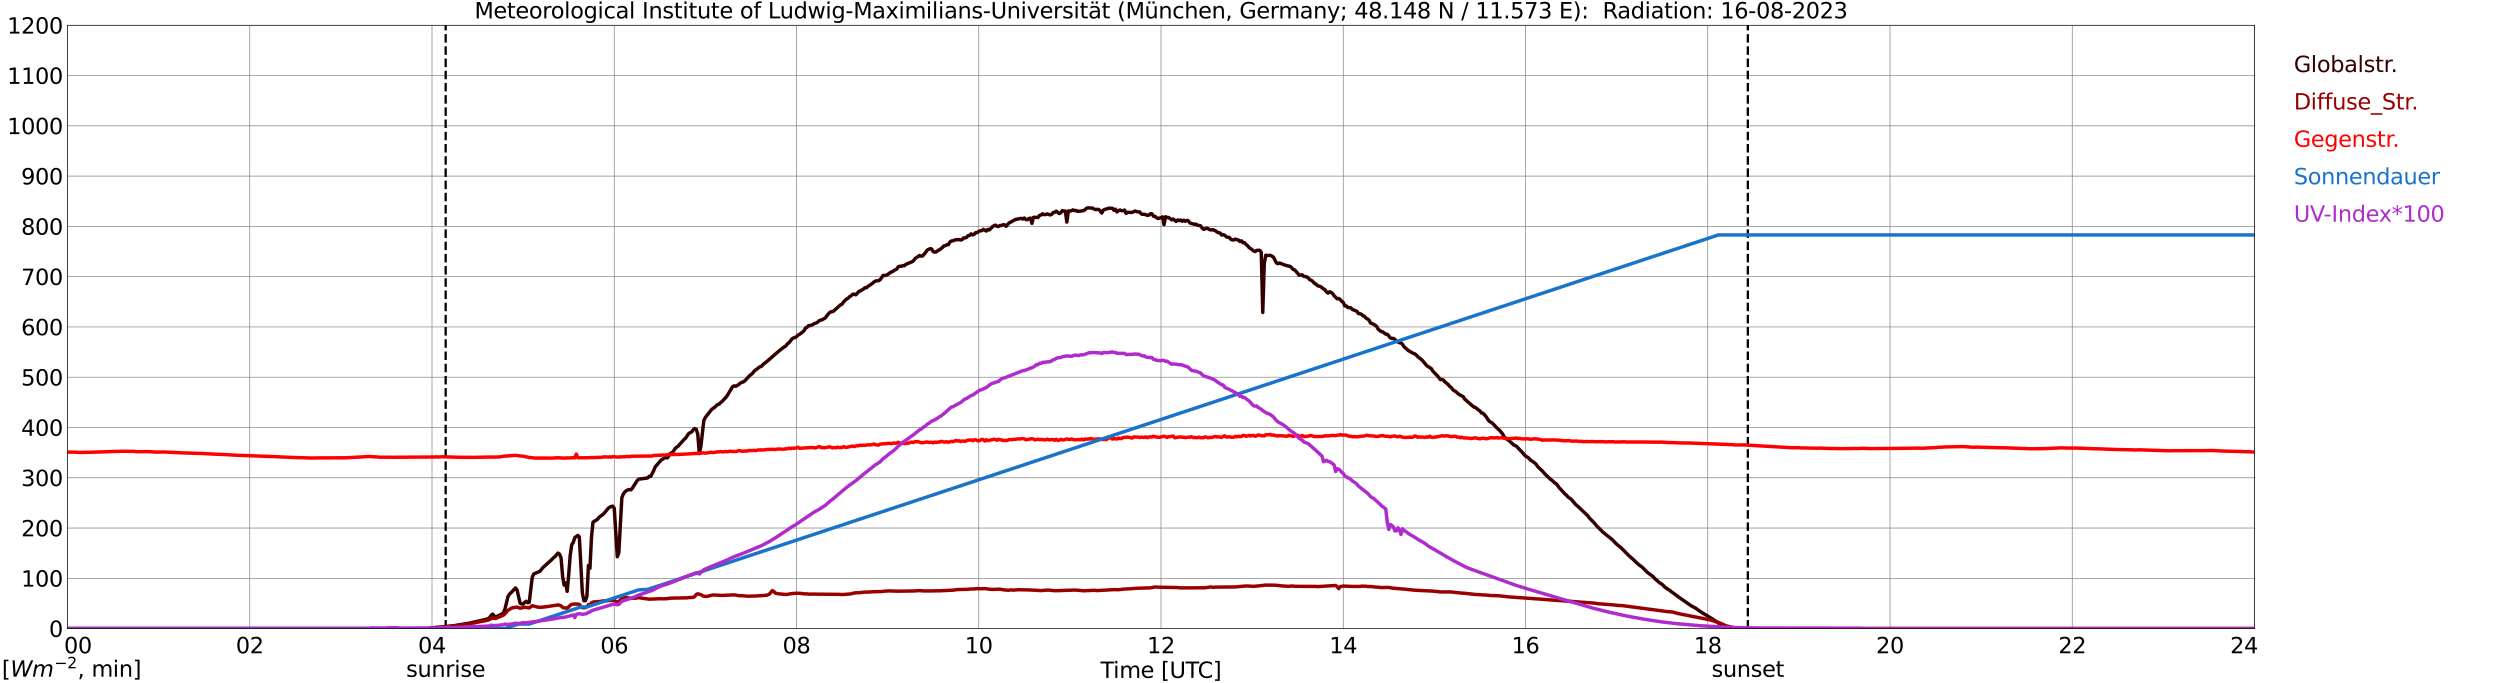 <?xml version="1.0" encoding="utf-8" standalone="no"?>
<!DOCTYPE svg PUBLIC "-//W3C//DTD SVG 1.1//EN"
  "http://www.w3.org/Graphics/SVG/1.1/DTD/svg11.dtd">
<svg xmlns:xlink="http://www.w3.org/1999/xlink" width="1085.4pt" height="296.64pt" viewBox="0 0 1085.4 296.64" xmlns="http://www.w3.org/2000/svg" version="1.1">
 <defs>
  <style type="text/css">*{stroke-linejoin: round; stroke-linecap: butt}</style>
 </defs>
 <g id="figure_1">
  <g id="patch_1">
   <path d="M 0 296.64 
L 1085.4 296.64 
L 1085.4 0 
L 0 0 
z
" style="fill: #ffffff"/>
  </g>
  <g id="axes_1">
   <g id="patch_2">
    <path d="M 29.306 272.909 
L 978.814 272.909 
L 978.814 10.976 
L 29.306 10.976 
z
" style="fill: #ffffff"/>
   </g>
   <g id="patch_3">
    <path d="M 978.814 272.909 
L 978.814 272.909 
L 978.814 10.976 
L 978.814 10.976 
z
" clip-path="url(#pfca40cbbaa)" style="fill: #d3d3d3; opacity: 0.25; stroke: #d3d3d3; stroke-linejoin: miter"/>
   </g>
   <g id="matplotlib.axis_1">
    <g id="xtick_1">
     <g id="line2d_1">
      <path d="M 29.306 272.909 
L 29.306 10.976 
" clip-path="url(#pfca40cbbaa)" style="fill: none; stroke: #808080; stroke-width: 0.3; stroke-linecap: square"/>
     </g>
     <g id="line2d_2"/>
     <g id="text_1">
      <!--    00 -->
      <g transform="translate(18.733 283.627) scale(0.095 -0.095)">
       <defs>
        <path id="DejaVuSans-20" transform="scale(0.016)"/>
        <path id="DejaVuSans-30" d="M 2034 4250 
Q 1547 4250 1301 3770 
Q 1056 3291 1056 2328 
Q 1056 1369 1301 889 
Q 1547 409 2034 409 
Q 2525 409 2770 889 
Q 3016 1369 3016 2328 
Q 3016 3291 2770 3770 
Q 2525 4250 2034 4250 
z
M 2034 4750 
Q 2819 4750 3233 4129 
Q 3647 3509 3647 2328 
Q 3647 1150 3233 529 
Q 2819 -91 2034 -91 
Q 1250 -91 836 529 
Q 422 1150 422 2328 
Q 422 3509 836 4129 
Q 1250 4750 2034 4750 
z
" transform="scale(0.016)"/>
       </defs>
       <use xlink:href="#DejaVuSans-20"/>
       <use xlink:href="#DejaVuSans-20" transform="translate(31.787 0)"/>
       <use xlink:href="#DejaVuSans-20" transform="translate(63.574 0)"/>
       <use xlink:href="#DejaVuSans-30" transform="translate(95.361 0)"/>
       <use xlink:href="#DejaVuSans-30" transform="translate(158.984 0)"/>
      </g>
     </g>
    </g>
    <g id="xtick_2">
     <g id="line2d_3">
      <path d="M 108.431 272.909 
L 108.431 10.976 
" clip-path="url(#pfca40cbbaa)" style="fill: none; stroke: #808080; stroke-width: 0.3; stroke-linecap: square"/>
     </g>
     <g id="line2d_4"/>
     <g id="text_2">
      <!-- 02 -->
      <g transform="translate(102.387 283.627) scale(0.095 -0.095)">
       <defs>
        <path id="DejaVuSans-32" d="M 1228 531 
L 3431 531 
L 3431 0 
L 469 0 
L 469 531 
Q 828 903 1448 1529 
Q 2069 2156 2228 2338 
Q 2531 2678 2651 2914 
Q 2772 3150 2772 3378 
Q 2772 3750 2511 3984 
Q 2250 4219 1831 4219 
Q 1534 4219 1204 4116 
Q 875 4013 500 3803 
L 500 4441 
Q 881 4594 1212 4672 
Q 1544 4750 1819 4750 
Q 2544 4750 2975 4387 
Q 3406 4025 3406 3419 
Q 3406 3131 3298 2873 
Q 3191 2616 2906 2266 
Q 2828 2175 2409 1742 
Q 1991 1309 1228 531 
z
" transform="scale(0.016)"/>
       </defs>
       <use xlink:href="#DejaVuSans-30"/>
       <use xlink:href="#DejaVuSans-32" transform="translate(63.623 0)"/>
      </g>
     </g>
    </g>
    <g id="xtick_3">
     <g id="line2d_5">
      <path d="M 187.557 272.909 
L 187.557 10.976 
" clip-path="url(#pfca40cbbaa)" style="fill: none; stroke: #808080; stroke-width: 0.3; stroke-linecap: square"/>
     </g>
     <g id="line2d_6"/>
     <g id="text_3">
      <!-- 04 -->
      <g transform="translate(181.513 283.627) scale(0.095 -0.095)">
       <defs>
        <path id="DejaVuSans-34" d="M 2419 4116 
L 825 1625 
L 2419 1625 
L 2419 4116 
z
M 2253 4666 
L 3047 4666 
L 3047 1625 
L 3713 1625 
L 3713 1100 
L 3047 1100 
L 3047 0 
L 2419 0 
L 2419 1100 
L 313 1100 
L 313 1709 
L 2253 4666 
z
" transform="scale(0.016)"/>
       </defs>
       <use xlink:href="#DejaVuSans-30"/>
       <use xlink:href="#DejaVuSans-34" transform="translate(63.623 0)"/>
      </g>
     </g>
    </g>
    <g id="xtick_4">
     <g id="line2d_7">
      <path d="M 266.683 272.909 
L 266.683 10.976 
" clip-path="url(#pfca40cbbaa)" style="fill: none; stroke: #808080; stroke-width: 0.3; stroke-linecap: square"/>
     </g>
     <g id="line2d_8"/>
     <g id="text_4">
      <!-- 06 -->
      <g transform="translate(260.638 283.627) scale(0.095 -0.095)">
       <defs>
        <path id="DejaVuSans-36" d="M 2113 2584 
Q 1688 2584 1439 2293 
Q 1191 2003 1191 1497 
Q 1191 994 1439 701 
Q 1688 409 2113 409 
Q 2538 409 2786 701 
Q 3034 994 3034 1497 
Q 3034 2003 2786 2293 
Q 2538 2584 2113 2584 
z
M 3366 4563 
L 3366 3988 
Q 3128 4100 2886 4159 
Q 2644 4219 2406 4219 
Q 1781 4219 1451 3797 
Q 1122 3375 1075 2522 
Q 1259 2794 1537 2939 
Q 1816 3084 2150 3084 
Q 2853 3084 3261 2657 
Q 3669 2231 3669 1497 
Q 3669 778 3244 343 
Q 2819 -91 2113 -91 
Q 1303 -91 875 529 
Q 447 1150 447 2328 
Q 447 3434 972 4092 
Q 1497 4750 2381 4750 
Q 2619 4750 2861 4703 
Q 3103 4656 3366 4563 
z
" transform="scale(0.016)"/>
       </defs>
       <use xlink:href="#DejaVuSans-30"/>
       <use xlink:href="#DejaVuSans-36" transform="translate(63.623 0)"/>
      </g>
     </g>
    </g>
    <g id="xtick_5">
     <g id="line2d_9">
      <path d="M 345.808 272.909 
L 345.808 10.976 
" clip-path="url(#pfca40cbbaa)" style="fill: none; stroke: #808080; stroke-width: 0.3; stroke-linecap: square"/>
     </g>
     <g id="line2d_10"/>
     <g id="text_5">
      <!-- 08 -->
      <g transform="translate(339.764 283.627) scale(0.095 -0.095)">
       <defs>
        <path id="DejaVuSans-38" d="M 2034 2216 
Q 1584 2216 1326 1975 
Q 1069 1734 1069 1313 
Q 1069 891 1326 650 
Q 1584 409 2034 409 
Q 2484 409 2743 651 
Q 3003 894 3003 1313 
Q 3003 1734 2745 1975 
Q 2488 2216 2034 2216 
z
M 1403 2484 
Q 997 2584 770 2862 
Q 544 3141 544 3541 
Q 544 4100 942 4425 
Q 1341 4750 2034 4750 
Q 2731 4750 3128 4425 
Q 3525 4100 3525 3541 
Q 3525 3141 3298 2862 
Q 3072 2584 2669 2484 
Q 3125 2378 3379 2068 
Q 3634 1759 3634 1313 
Q 3634 634 3220 271 
Q 2806 -91 2034 -91 
Q 1263 -91 848 271 
Q 434 634 434 1313 
Q 434 1759 690 2068 
Q 947 2378 1403 2484 
z
M 1172 3481 
Q 1172 3119 1398 2916 
Q 1625 2713 2034 2713 
Q 2441 2713 2670 2916 
Q 2900 3119 2900 3481 
Q 2900 3844 2670 4047 
Q 2441 4250 2034 4250 
Q 1625 4250 1398 4047 
Q 1172 3844 1172 3481 
z
" transform="scale(0.016)"/>
       </defs>
       <use xlink:href="#DejaVuSans-30"/>
       <use xlink:href="#DejaVuSans-38" transform="translate(63.623 0)"/>
      </g>
     </g>
    </g>
    <g id="xtick_6">
     <g id="line2d_11">
      <path d="M 424.934 272.909 
L 424.934 10.976 
" clip-path="url(#pfca40cbbaa)" style="fill: none; stroke: #808080; stroke-width: 0.3; stroke-linecap: square"/>
     </g>
     <g id="line2d_12"/>
     <g id="text_6">
      <!-- 10 -->
      <g transform="translate(418.89 283.627) scale(0.095 -0.095)">
       <defs>
        <path id="DejaVuSans-31" d="M 794 531 
L 1825 531 
L 1825 4091 
L 703 3866 
L 703 4441 
L 1819 4666 
L 2450 4666 
L 2450 531 
L 3481 531 
L 3481 0 
L 794 0 
L 794 531 
z
" transform="scale(0.016)"/>
       </defs>
       <use xlink:href="#DejaVuSans-31"/>
       <use xlink:href="#DejaVuSans-30" transform="translate(63.623 0)"/>
      </g>
     </g>
    </g>
    <g id="xtick_7">
     <g id="line2d_13">
      <path d="M 504.06 272.909 
L 504.06 10.976 
" clip-path="url(#pfca40cbbaa)" style="fill: none; stroke: #808080; stroke-width: 0.3; stroke-linecap: square"/>
     </g>
     <g id="line2d_14"/>
     <g id="text_7">
      <!-- 12 -->
      <g transform="translate(498.015 283.627) scale(0.095 -0.095)">
       <use xlink:href="#DejaVuSans-31"/>
       <use xlink:href="#DejaVuSans-32" transform="translate(63.623 0)"/>
      </g>
     </g>
    </g>
    <g id="xtick_8">
     <g id="line2d_15">
      <path d="M 583.185 272.909 
L 583.185 10.976 
" clip-path="url(#pfca40cbbaa)" style="fill: none; stroke: #808080; stroke-width: 0.3; stroke-linecap: square"/>
     </g>
     <g id="line2d_16"/>
     <g id="text_8">
      <!-- 14 -->
      <g transform="translate(577.141 283.627) scale(0.095 -0.095)">
       <use xlink:href="#DejaVuSans-31"/>
       <use xlink:href="#DejaVuSans-34" transform="translate(63.623 0)"/>
      </g>
     </g>
    </g>
    <g id="xtick_9">
     <g id="line2d_17">
      <path d="M 662.311 272.909 
L 662.311 10.976 
" clip-path="url(#pfca40cbbaa)" style="fill: none; stroke: #808080; stroke-width: 0.3; stroke-linecap: square"/>
     </g>
     <g id="line2d_18"/>
     <g id="text_9">
      <!-- 16 -->
      <g transform="translate(656.267 283.627) scale(0.095 -0.095)">
       <use xlink:href="#DejaVuSans-31"/>
       <use xlink:href="#DejaVuSans-36" transform="translate(63.623 0)"/>
      </g>
     </g>
    </g>
    <g id="xtick_10">
     <g id="line2d_19">
      <path d="M 741.437 272.909 
L 741.437 10.976 
" clip-path="url(#pfca40cbbaa)" style="fill: none; stroke: #808080; stroke-width: 0.3; stroke-linecap: square"/>
     </g>
     <g id="line2d_20"/>
     <g id="text_10">
      <!-- 18 -->
      <g transform="translate(735.392 283.627) scale(0.095 -0.095)">
       <use xlink:href="#DejaVuSans-31"/>
       <use xlink:href="#DejaVuSans-38" transform="translate(63.623 0)"/>
      </g>
     </g>
    </g>
    <g id="xtick_11">
     <g id="line2d_21">
      <path d="M 820.562 272.909 
L 820.562 10.976 
" clip-path="url(#pfca40cbbaa)" style="fill: none; stroke: #808080; stroke-width: 0.3; stroke-linecap: square"/>
     </g>
     <g id="line2d_22"/>
     <g id="text_11">
      <!-- 20 -->
      <g transform="translate(814.518 283.627) scale(0.095 -0.095)">
       <use xlink:href="#DejaVuSans-32"/>
       <use xlink:href="#DejaVuSans-30" transform="translate(63.623 0)"/>
      </g>
     </g>
    </g>
    <g id="xtick_12">
     <g id="line2d_23">
      <path d="M 899.688 272.909 
L 899.688 10.976 
" clip-path="url(#pfca40cbbaa)" style="fill: none; stroke: #808080; stroke-width: 0.3; stroke-linecap: square"/>
     </g>
     <g id="line2d_24"/>
     <g id="text_12">
      <!-- 22 -->
      <g transform="translate(893.644 283.627) scale(0.095 -0.095)">
       <use xlink:href="#DejaVuSans-32"/>
       <use xlink:href="#DejaVuSans-32" transform="translate(63.623 0)"/>
      </g>
     </g>
    </g>
    <g id="xtick_13">
     <g id="line2d_25">
      <path d="M 978.814 272.909 
L 978.814 10.976 
" clip-path="url(#pfca40cbbaa)" style="fill: none; stroke: #808080; stroke-width: 0.3; stroke-linecap: square"/>
     </g>
     <g id="line2d_26"/>
     <g id="text_13">
      <!-- 24    -->
      <g transform="translate(968.241 283.627) scale(0.095 -0.095)">
       <use xlink:href="#DejaVuSans-32"/>
       <use xlink:href="#DejaVuSans-34" transform="translate(63.623 0)"/>
       <use xlink:href="#DejaVuSans-20" transform="translate(127.246 0)"/>
       <use xlink:href="#DejaVuSans-20" transform="translate(159.033 0)"/>
       <use xlink:href="#DejaVuSans-20" transform="translate(190.82 0)"/>
      </g>
     </g>
    </g>
    <g id="text_14">
     <!-- Time [UTC] -->
     <g transform="translate(477.806 294.322) scale(0.095 -0.095)">
      <defs>
       <path id="DejaVuSans-54" d="M -19 4666 
L 3928 4666 
L 3928 4134 
L 2272 4134 
L 2272 0 
L 1638 0 
L 1638 4134 
L -19 4134 
L -19 4666 
z
" transform="scale(0.016)"/>
       <path id="DejaVuSans-69" d="M 603 3500 
L 1178 3500 
L 1178 0 
L 603 0 
L 603 3500 
z
M 603 4863 
L 1178 4863 
L 1178 4134 
L 603 4134 
L 603 4863 
z
" transform="scale(0.016)"/>
       <path id="DejaVuSans-6d" d="M 3328 2828 
Q 3544 3216 3844 3400 
Q 4144 3584 4550 3584 
Q 5097 3584 5394 3201 
Q 5691 2819 5691 2113 
L 5691 0 
L 5113 0 
L 5113 2094 
Q 5113 2597 4934 2840 
Q 4756 3084 4391 3084 
Q 3944 3084 3684 2787 
Q 3425 2491 3425 1978 
L 3425 0 
L 2847 0 
L 2847 2094 
Q 2847 2600 2669 2842 
Q 2491 3084 2119 3084 
Q 1678 3084 1418 2786 
Q 1159 2488 1159 1978 
L 1159 0 
L 581 0 
L 581 3500 
L 1159 3500 
L 1159 2956 
Q 1356 3278 1631 3431 
Q 1906 3584 2284 3584 
Q 2666 3584 2933 3390 
Q 3200 3197 3328 2828 
z
" transform="scale(0.016)"/>
       <path id="DejaVuSans-65" d="M 3597 1894 
L 3597 1613 
L 953 1613 
Q 991 1019 1311 708 
Q 1631 397 2203 397 
Q 2534 397 2845 478 
Q 3156 559 3463 722 
L 3463 178 
Q 3153 47 2828 -22 
Q 2503 -91 2169 -91 
Q 1331 -91 842 396 
Q 353 884 353 1716 
Q 353 2575 817 3079 
Q 1281 3584 2069 3584 
Q 2775 3584 3186 3129 
Q 3597 2675 3597 1894 
z
M 3022 2063 
Q 3016 2534 2758 2815 
Q 2500 3097 2075 3097 
Q 1594 3097 1305 2825 
Q 1016 2553 972 2059 
L 3022 2063 
z
" transform="scale(0.016)"/>
       <path id="DejaVuSans-5b" d="M 550 4863 
L 1875 4863 
L 1875 4416 
L 1125 4416 
L 1125 -397 
L 1875 -397 
L 1875 -844 
L 550 -844 
L 550 4863 
z
" transform="scale(0.016)"/>
       <path id="DejaVuSans-55" d="M 556 4666 
L 1191 4666 
L 1191 1831 
Q 1191 1081 1462 751 
Q 1734 422 2344 422 
Q 2950 422 3222 751 
Q 3494 1081 3494 1831 
L 3494 4666 
L 4128 4666 
L 4128 1753 
Q 4128 841 3676 375 
Q 3225 -91 2344 -91 
Q 1459 -91 1007 375 
Q 556 841 556 1753 
L 556 4666 
z
" transform="scale(0.016)"/>
       <path id="DejaVuSans-43" d="M 4122 4306 
L 4122 3641 
Q 3803 3938 3442 4084 
Q 3081 4231 2675 4231 
Q 1875 4231 1450 3742 
Q 1025 3253 1025 2328 
Q 1025 1406 1450 917 
Q 1875 428 2675 428 
Q 3081 428 3442 575 
Q 3803 722 4122 1019 
L 4122 359 
Q 3791 134 3420 21 
Q 3050 -91 2638 -91 
Q 1578 -91 968 557 
Q 359 1206 359 2328 
Q 359 3453 968 4101 
Q 1578 4750 2638 4750 
Q 3056 4750 3426 4639 
Q 3797 4528 4122 4306 
z
" transform="scale(0.016)"/>
       <path id="DejaVuSans-5d" d="M 1947 4863 
L 1947 -844 
L 622 -844 
L 622 -397 
L 1369 -397 
L 1369 4416 
L 622 4416 
L 622 4863 
L 1947 4863 
z
" transform="scale(0.016)"/>
      </defs>
      <use xlink:href="#DejaVuSans-54"/>
      <use xlink:href="#DejaVuSans-69" transform="translate(57.959 0)"/>
      <use xlink:href="#DejaVuSans-6d" transform="translate(85.742 0)"/>
      <use xlink:href="#DejaVuSans-65" transform="translate(183.154 0)"/>
      <use xlink:href="#DejaVuSans-20" transform="translate(244.678 0)"/>
      <use xlink:href="#DejaVuSans-5b" transform="translate(276.465 0)"/>
      <use xlink:href="#DejaVuSans-55" transform="translate(315.479 0)"/>
      <use xlink:href="#DejaVuSans-54" transform="translate(388.672 0)"/>
      <use xlink:href="#DejaVuSans-43" transform="translate(443.881 0)"/>
      <use xlink:href="#DejaVuSans-5d" transform="translate(513.705 0)"/>
     </g>
    </g>
   </g>
   <g id="matplotlib.axis_2">
    <g id="ytick_1">
     <g id="line2d_27">
      <path d="M 29.306 272.909 
L 978.814 272.909 
" clip-path="url(#pfca40cbbaa)" style="fill: none; stroke: #808080; stroke-width: 0.3; stroke-linecap: square"/>
     </g>
     <g id="line2d_28"/>
     <g id="text_15">
      <!-- 0 -->
      <g transform="translate(21.261 276.518) scale(0.095 -0.095)">
       <use xlink:href="#DejaVuSans-30"/>
      </g>
     </g>
    </g>
    <g id="ytick_2">
     <g id="line2d_29">
      <path d="M 29.306 251.081 
L 978.814 251.081 
" clip-path="url(#pfca40cbbaa)" style="fill: none; stroke: #808080; stroke-width: 0.3; stroke-linecap: square"/>
     </g>
     <g id="line2d_30"/>
     <g id="text_16">
      <!-- 100 -->
      <g transform="translate(9.173 254.69) scale(0.095 -0.095)">
       <use xlink:href="#DejaVuSans-31"/>
       <use xlink:href="#DejaVuSans-30" transform="translate(63.623 0)"/>
       <use xlink:href="#DejaVuSans-30" transform="translate(127.246 0)"/>
      </g>
     </g>
    </g>
    <g id="ytick_3">
     <g id="line2d_31">
      <path d="M 29.306 229.253 
L 978.814 229.253 
" clip-path="url(#pfca40cbbaa)" style="fill: none; stroke: #808080; stroke-width: 0.3; stroke-linecap: square"/>
     </g>
     <g id="line2d_32"/>
     <g id="text_17">
      <!-- 200 -->
      <g transform="translate(9.173 232.863) scale(0.095 -0.095)">
       <use xlink:href="#DejaVuSans-32"/>
       <use xlink:href="#DejaVuSans-30" transform="translate(63.623 0)"/>
       <use xlink:href="#DejaVuSans-30" transform="translate(127.246 0)"/>
      </g>
     </g>
    </g>
    <g id="ytick_4">
     <g id="line2d_33">
      <path d="M 29.306 207.426 
L 978.814 207.426 
" clip-path="url(#pfca40cbbaa)" style="fill: none; stroke: #808080; stroke-width: 0.3; stroke-linecap: square"/>
     </g>
     <g id="line2d_34"/>
     <g id="text_18">
      <!-- 300 -->
      <g transform="translate(9.173 211.035) scale(0.095 -0.095)">
       <defs>
        <path id="DejaVuSans-33" d="M 2597 2516 
Q 3050 2419 3304 2112 
Q 3559 1806 3559 1356 
Q 3559 666 3084 287 
Q 2609 -91 1734 -91 
Q 1441 -91 1130 -33 
Q 819 25 488 141 
L 488 750 
Q 750 597 1062 519 
Q 1375 441 1716 441 
Q 2309 441 2620 675 
Q 2931 909 2931 1356 
Q 2931 1769 2642 2001 
Q 2353 2234 1838 2234 
L 1294 2234 
L 1294 2753 
L 1863 2753 
Q 2328 2753 2575 2939 
Q 2822 3125 2822 3475 
Q 2822 3834 2567 4026 
Q 2313 4219 1838 4219 
Q 1578 4219 1281 4162 
Q 984 4106 628 3988 
L 628 4550 
Q 988 4650 1302 4700 
Q 1616 4750 1894 4750 
Q 2613 4750 3031 4423 
Q 3450 4097 3450 3541 
Q 3450 3153 3228 2886 
Q 3006 2619 2597 2516 
z
" transform="scale(0.016)"/>
       </defs>
       <use xlink:href="#DejaVuSans-33"/>
       <use xlink:href="#DejaVuSans-30" transform="translate(63.623 0)"/>
       <use xlink:href="#DejaVuSans-30" transform="translate(127.246 0)"/>
      </g>
     </g>
    </g>
    <g id="ytick_5">
     <g id="line2d_35">
      <path d="M 29.306 185.598 
L 978.814 185.598 
" clip-path="url(#pfca40cbbaa)" style="fill: none; stroke: #808080; stroke-width: 0.3; stroke-linecap: square"/>
     </g>
     <g id="line2d_36"/>
     <g id="text_19">
      <!-- 400 -->
      <g transform="translate(9.173 189.207) scale(0.095 -0.095)">
       <use xlink:href="#DejaVuSans-34"/>
       <use xlink:href="#DejaVuSans-30" transform="translate(63.623 0)"/>
       <use xlink:href="#DejaVuSans-30" transform="translate(127.246 0)"/>
      </g>
     </g>
    </g>
    <g id="ytick_6">
     <g id="line2d_37">
      <path d="M 29.306 163.77 
L 978.814 163.77 
" clip-path="url(#pfca40cbbaa)" style="fill: none; stroke: #808080; stroke-width: 0.3; stroke-linecap: square"/>
     </g>
     <g id="line2d_38"/>
     <g id="text_20">
      <!-- 500 -->
      <g transform="translate(9.173 167.379) scale(0.095 -0.095)">
       <defs>
        <path id="DejaVuSans-35" d="M 691 4666 
L 3169 4666 
L 3169 4134 
L 1269 4134 
L 1269 2991 
Q 1406 3038 1543 3061 
Q 1681 3084 1819 3084 
Q 2600 3084 3056 2656 
Q 3513 2228 3513 1497 
Q 3513 744 3044 326 
Q 2575 -91 1722 -91 
Q 1428 -91 1123 -41 
Q 819 9 494 109 
L 494 744 
Q 775 591 1075 516 
Q 1375 441 1709 441 
Q 2250 441 2565 725 
Q 2881 1009 2881 1497 
Q 2881 1984 2565 2268 
Q 2250 2553 1709 2553 
Q 1456 2553 1204 2497 
Q 953 2441 691 2322 
L 691 4666 
z
" transform="scale(0.016)"/>
       </defs>
       <use xlink:href="#DejaVuSans-35"/>
       <use xlink:href="#DejaVuSans-30" transform="translate(63.623 0)"/>
       <use xlink:href="#DejaVuSans-30" transform="translate(127.246 0)"/>
      </g>
     </g>
    </g>
    <g id="ytick_7">
     <g id="line2d_39">
      <path d="M 29.306 141.942 
L 978.814 141.942 
" clip-path="url(#pfca40cbbaa)" style="fill: none; stroke: #808080; stroke-width: 0.3; stroke-linecap: square"/>
     </g>
     <g id="line2d_40"/>
     <g id="text_21">
      <!-- 600 -->
      <g transform="translate(9.173 145.551) scale(0.095 -0.095)">
       <use xlink:href="#DejaVuSans-36"/>
       <use xlink:href="#DejaVuSans-30" transform="translate(63.623 0)"/>
       <use xlink:href="#DejaVuSans-30" transform="translate(127.246 0)"/>
      </g>
     </g>
    </g>
    <g id="ytick_8">
     <g id="line2d_41">
      <path d="M 29.306 120.114 
L 978.814 120.114 
" clip-path="url(#pfca40cbbaa)" style="fill: none; stroke: #808080; stroke-width: 0.3; stroke-linecap: square"/>
     </g>
     <g id="line2d_42"/>
     <g id="text_22">
      <!-- 700 -->
      <g transform="translate(9.173 123.724) scale(0.095 -0.095)">
       <defs>
        <path id="DejaVuSans-37" d="M 525 4666 
L 3525 4666 
L 3525 4397 
L 1831 0 
L 1172 0 
L 2766 4134 
L 525 4134 
L 525 4666 
z
" transform="scale(0.016)"/>
       </defs>
       <use xlink:href="#DejaVuSans-37"/>
       <use xlink:href="#DejaVuSans-30" transform="translate(63.623 0)"/>
       <use xlink:href="#DejaVuSans-30" transform="translate(127.246 0)"/>
      </g>
     </g>
    </g>
    <g id="ytick_9">
     <g id="line2d_43">
      <path d="M 29.306 98.287 
L 978.814 98.287 
" clip-path="url(#pfca40cbbaa)" style="fill: none; stroke: #808080; stroke-width: 0.3; stroke-linecap: square"/>
     </g>
     <g id="line2d_44"/>
     <g id="text_23">
      <!-- 800 -->
      <g transform="translate(9.173 101.896) scale(0.095 -0.095)">
       <use xlink:href="#DejaVuSans-38"/>
       <use xlink:href="#DejaVuSans-30" transform="translate(63.623 0)"/>
       <use xlink:href="#DejaVuSans-30" transform="translate(127.246 0)"/>
      </g>
     </g>
    </g>
    <g id="ytick_10">
     <g id="line2d_45">
      <path d="M 29.306 76.459 
L 978.814 76.459 
" clip-path="url(#pfca40cbbaa)" style="fill: none; stroke: #808080; stroke-width: 0.3; stroke-linecap: square"/>
     </g>
     <g id="line2d_46"/>
     <g id="text_24">
      <!-- 900 -->
      <g transform="translate(9.173 80.068) scale(0.095 -0.095)">
       <defs>
        <path id="DejaVuSans-39" d="M 703 97 
L 703 672 
Q 941 559 1184 500 
Q 1428 441 1663 441 
Q 2288 441 2617 861 
Q 2947 1281 2994 2138 
Q 2813 1869 2534 1725 
Q 2256 1581 1919 1581 
Q 1219 1581 811 2004 
Q 403 2428 403 3163 
Q 403 3881 828 4315 
Q 1253 4750 1959 4750 
Q 2769 4750 3195 4129 
Q 3622 3509 3622 2328 
Q 3622 1225 3098 567 
Q 2575 -91 1691 -91 
Q 1453 -91 1209 -44 
Q 966 3 703 97 
z
M 1959 2075 
Q 2384 2075 2632 2365 
Q 2881 2656 2881 3163 
Q 2881 3666 2632 3958 
Q 2384 4250 1959 4250 
Q 1534 4250 1286 3958 
Q 1038 3666 1038 3163 
Q 1038 2656 1286 2365 
Q 1534 2075 1959 2075 
z
" transform="scale(0.016)"/>
       </defs>
       <use xlink:href="#DejaVuSans-39"/>
       <use xlink:href="#DejaVuSans-30" transform="translate(63.623 0)"/>
       <use xlink:href="#DejaVuSans-30" transform="translate(127.246 0)"/>
      </g>
     </g>
    </g>
    <g id="ytick_11">
     <g id="line2d_47">
      <path d="M 29.306 54.631 
L 978.814 54.631 
" clip-path="url(#pfca40cbbaa)" style="fill: none; stroke: #808080; stroke-width: 0.3; stroke-linecap: square"/>
     </g>
     <g id="line2d_48"/>
     <g id="text_25">
      <!-- 1000 -->
      <g transform="translate(3.128 58.24) scale(0.095 -0.095)">
       <use xlink:href="#DejaVuSans-31"/>
       <use xlink:href="#DejaVuSans-30" transform="translate(63.623 0)"/>
       <use xlink:href="#DejaVuSans-30" transform="translate(127.246 0)"/>
       <use xlink:href="#DejaVuSans-30" transform="translate(190.869 0)"/>
      </g>
     </g>
    </g>
    <g id="ytick_12">
     <g id="line2d_49">
      <path d="M 29.306 32.803 
L 978.814 32.803 
" clip-path="url(#pfca40cbbaa)" style="fill: none; stroke: #808080; stroke-width: 0.3; stroke-linecap: square"/>
     </g>
     <g id="line2d_50"/>
     <g id="text_26">
      <!-- 1100 -->
      <g transform="translate(3.128 36.413) scale(0.095 -0.095)">
       <use xlink:href="#DejaVuSans-31"/>
       <use xlink:href="#DejaVuSans-31" transform="translate(63.623 0)"/>
       <use xlink:href="#DejaVuSans-30" transform="translate(127.246 0)"/>
       <use xlink:href="#DejaVuSans-30" transform="translate(190.869 0)"/>
      </g>
     </g>
    </g>
    <g id="ytick_13">
     <g id="line2d_51">
      <path d="M 29.306 10.976 
L 978.814 10.976 
" clip-path="url(#pfca40cbbaa)" style="fill: none; stroke: #808080; stroke-width: 0.3; stroke-linecap: square"/>
     </g>
     <g id="line2d_52"/>
     <g id="text_27">
      <!-- 1200 -->
      <g transform="translate(3.128 14.585) scale(0.095 -0.095)">
       <use xlink:href="#DejaVuSans-31"/>
       <use xlink:href="#DejaVuSans-32" transform="translate(63.623 0)"/>
       <use xlink:href="#DejaVuSans-30" transform="translate(127.246 0)"/>
       <use xlink:href="#DejaVuSans-30" transform="translate(190.869 0)"/>
      </g>
     </g>
    </g>
   </g>
   <g id="line2d_53">
    <path d="M 193.492 272.909 
L 193.492 10.976 
" clip-path="url(#pfca40cbbaa)" style="fill: none; stroke-dasharray: 3.7,1.6; stroke-dashoffset: 0; stroke: #000000"/>
   </g>
   <g id="line2d_54">
    <path d="M 758.844 272.909 
L 758.844 10.976 
" clip-path="url(#pfca40cbbaa)" style="fill: none; stroke-dasharray: 3.7,1.6; stroke-dashoffset: 0; stroke: #000000"/>
   </g>
   <g id="line2d_55">
    <path d="M 29.306 272.909 
L 186.238 272.909 
L 186.898 272.577 
L 191.513 272.274 
L 192.832 272.103 
L 196.788 271.7 
L 204.042 270.501 
L 211.954 268.644 
L 212.614 268.07 
L 213.273 267.09 
L 213.932 266.636 
L 214.592 267.461 
L 215.251 267.834 
L 217.889 266.568 
L 218.548 265.994 
L 219.207 264.557 
L 220.526 259.055 
L 221.186 257.992 
L 222.504 256.658 
L 223.823 255.257 
L 224.482 256.152 
L 225.801 261.84 
L 226.461 262.228 
L 227.12 262.261 
L 227.779 261.554 
L 228.439 261.063 
L 229.098 261.687 
L 229.757 261.554 
L 231.076 250.664 
L 231.736 249.18 
L 234.373 248.064 
L 235.692 246.445 
L 239.648 242.865 
L 240.308 242.14 
L 240.967 241.667 
L 241.626 240.807 
L 242.286 240.13 
L 242.945 240.619 
L 243.604 242.326 
L 244.264 250.243 
L 244.923 254.041 
L 245.583 253.061 
L 246.242 256.741 
L 246.901 249.619 
L 247.561 241.075 
L 248.22 236.518 
L 248.88 235.522 
L 249.539 233.446 
L 250.858 232.466 
L 251.517 233.091 
L 252.836 257.4 
L 253.495 260.794 
L 254.155 260.827 
L 254.814 258.919 
L 255.473 245.532 
L 256.133 246.766 
L 256.792 233.326 
L 257.451 226.693 
L 259.43 225.46 
L 260.089 224.6 
L 262.067 223.098 
L 264.045 220.699 
L 264.705 220.228 
L 265.364 219.907 
L 266.023 219.754 
L 266.683 220.599 
L 268.002 241.717 
L 268.661 240.03 
L 269.98 216.091 
L 270.639 214.437 
L 271.298 213.577 
L 271.958 213.003 
L 272.617 212.699 
L 273.277 212.529 
L 273.936 212.682 
L 274.595 211.887 
L 276.573 208.748 
L 277.233 208.056 
L 281.189 207.511 
L 281.849 206.801 
L 282.508 206.851 
L 283.827 204.269 
L 284.486 202.665 
L 287.124 199.659 
L 287.783 199.306 
L 288.442 198.799 
L 289.102 198.699 
L 289.761 198.799 
L 291.08 196.824 
L 291.739 196.571 
L 292.399 195.861 
L 293.058 194.798 
L 293.717 194.174 
L 294.377 193.735 
L 297.014 190.78 
L 297.674 190.206 
L 298.992 188.232 
L 300.311 187.523 
L 300.971 186.56 
L 301.63 186.054 
L 302.289 186.357 
L 302.949 188.551 
L 303.608 196.891 
L 304.267 193.953 
L 305.586 182.492 
L 306.246 181.226 
L 308.883 177.866 
L 309.543 177.31 
L 310.202 176.904 
L 311.521 175.62 
L 312.18 175.502 
L 312.839 174.778 
L 313.499 174.287 
L 315.477 172.161 
L 318.114 167.804 
L 318.774 167.518 
L 319.433 167.703 
L 320.752 166.944 
L 321.411 166.337 
L 322.071 165.999 
L 322.73 165.831 
L 323.39 165.307 
L 325.368 163.178 
L 326.686 162.115 
L 327.346 161.221 
L 328.005 160.629 
L 328.665 160.225 
L 329.324 159.651 
L 329.983 159.23 
L 330.643 159.009 
L 331.302 158.25 
L 333.28 156.663 
L 337.236 153.203 
L 338.555 152.088 
L 340.533 150.569 
L 341.193 150.197 
L 341.852 149.303 
L 342.512 148.796 
L 343.171 148.054 
L 343.83 147.124 
L 344.49 146.72 
L 345.149 146.535 
L 345.808 146.146 
L 346.468 145.47 
L 347.127 145.166 
L 348.446 144.153 
L 349.105 143.562 
L 349.765 142.364 
L 350.424 142.06 
L 351.083 141.368 
L 351.743 141.335 
L 352.402 141.132 
L 353.721 140.406 
L 354.38 140.237 
L 355.04 139.816 
L 355.699 139.19 
L 357.018 138.786 
L 358.337 138.009 
L 359.655 136.236 
L 360.315 135.645 
L 360.974 135.309 
L 361.634 135.274 
L 364.93 132.353 
L 365.59 132.032 
L 366.249 131.087 
L 367.568 129.789 
L 368.227 129.483 
L 368.887 128.776 
L 369.546 128.402 
L 370.206 127.763 
L 370.865 127.678 
L 371.524 127.999 
L 372.184 127.374 
L 372.843 126.53 
L 373.502 126.327 
L 374.821 125.534 
L 375.481 124.908 
L 376.14 124.96 
L 376.799 124.351 
L 378.777 123.035 
L 379.437 122.411 
L 380.096 122.022 
L 381.415 121.854 
L 382.074 121.516 
L 383.393 119.575 
L 384.053 119.608 
L 384.712 119.508 
L 385.371 119.187 
L 386.69 118.207 
L 387.349 117.971 
L 388.668 117.109 
L 389.328 116.856 
L 389.987 115.81 
L 390.646 115.574 
L 391.306 115.675 
L 391.965 115.304 
L 392.624 115.336 
L 393.284 114.78 
L 395.921 113.667 
L 396.581 113.228 
L 397.24 112.333 
L 397.899 111.809 
L 398.559 111.438 
L 399.218 110.914 
L 399.878 111.217 
L 400.537 111.135 
L 401.856 109.631 
L 402.515 108.6 
L 403.834 107.943 
L 404.493 108.079 
L 405.153 109.242 
L 405.812 109.48 
L 406.471 109.327 
L 407.131 108.838 
L 408.45 108.044 
L 409.109 107.505 
L 409.768 106.778 
L 410.428 106.71 
L 411.087 106.221 
L 411.746 106.239 
L 412.406 105.073 
L 413.065 104.617 
L 413.725 104.534 
L 415.043 104.027 
L 415.703 104.11 
L 416.362 103.975 
L 417.022 104.213 
L 417.681 104.078 
L 418.34 103.301 
L 419 103.318 
L 419.659 103.03 
L 420.318 102.305 
L 420.978 102.238 
L 421.637 101.546 
L 422.297 101.984 
L 422.956 101.714 
L 423.615 101.004 
L 424.275 101.004 
L 424.934 100.448 
L 425.593 100.212 
L 426.253 100.144 
L 426.912 99.57 
L 428.231 100.312 
L 428.89 99.588 
L 429.55 99.823 
L 430.869 98.472 
L 431.528 98.001 
L 432.187 97.748 
L 432.847 98.287 
L 433.506 98.304 
L 434.165 97.881 
L 434.825 97.916 
L 435.484 97.56 
L 436.144 97.612 
L 436.803 98.254 
L 438.122 96.735 
L 438.781 96.464 
L 440.1 95.72 
L 440.759 95.333 
L 443.397 94.775 
L 444.056 95.113 
L 444.716 94.657 
L 445.375 95.316 
L 446.034 95.384 
L 446.694 94.893 
L 447.353 94.692 
L 448.012 96.988 
L 448.672 94.386 
L 449.331 94.336 
L 450.65 94.438 
L 451.309 93.493 
L 451.969 93.373 
L 452.628 92.817 
L 453.287 93.172 
L 453.947 93.155 
L 454.606 92.867 
L 455.925 93.323 
L 456.584 93.087 
L 457.244 92.243 
L 457.903 92.192 
L 458.563 91.686 
L 459.881 92.699 
L 460.541 92.378 
L 461.2 91.433 
L 461.859 91.686 
L 462.519 91.636 
L 463.178 96.414 
L 463.838 91.601 
L 465.156 91.551 
L 465.816 91.112 
L 466.475 91.45 
L 467.134 91.348 
L 467.794 91.721 
L 469.113 91.686 
L 469.772 91.5 
L 470.431 91.483 
L 471.091 91.044 
L 471.75 90.387 
L 472.409 90.234 
L 474.388 90.37 
L 475.047 90.774 
L 475.706 91.027 
L 476.366 90.876 
L 477.025 90.944 
L 477.685 91.586 
L 478.344 92.496 
L 479.003 91.23 
L 479.663 90.909 
L 481.641 90.37 
L 482.96 90.42 
L 483.619 91.28 
L 484.278 90.809 
L 484.938 92.024 
L 485.597 91.5 
L 486.256 91.162 
L 486.916 91.468 
L 487.575 91.468 
L 488.235 91.212 
L 488.894 92.631 
L 489.553 92.192 
L 491.532 92.21 
L 492.85 91.601 
L 493.51 91.889 
L 494.828 92.075 
L 495.488 92.867 
L 496.147 93.052 
L 496.807 93.037 
L 497.466 93.223 
L 498.125 93.526 
L 498.785 93.408 
L 499.444 92.799 
L 500.103 92.817 
L 500.763 93.847 
L 501.422 93.947 
L 502.082 94.489 
L 502.741 94.86 
L 504.06 94.521 
L 504.719 94.168 
L 505.379 97.545 
L 506.038 94.1 
L 506.697 94.404 
L 507.357 94.421 
L 508.675 95.434 
L 509.335 95.08 
L 510.654 96.143 
L 511.313 95.484 
L 511.972 95.787 
L 512.632 95.501 
L 513.291 96.076 
L 513.95 95.619 
L 514.61 96.076 
L 515.269 95.687 
L 515.929 95.873 
L 516.588 96.785 
L 517.247 97.053 
L 517.907 97.156 
L 518.566 97.409 
L 519.226 97.307 
L 519.885 97.748 
L 521.204 98.016 
L 521.863 98.928 
L 522.522 99.535 
L 523.182 99.385 
L 523.841 99.046 
L 524.501 99.267 
L 525.16 99.706 
L 525.819 99.841 
L 526.479 99.671 
L 527.797 100.245 
L 528.457 100.801 
L 529.776 101.207 
L 530.435 102.052 
L 531.094 101.899 
L 531.754 102.152 
L 532.413 102.812 
L 533.073 103.047 
L 533.732 103.065 
L 534.391 103.892 
L 535.051 104.178 
L 535.71 104.178 
L 536.369 103.789 
L 537.029 104.093 
L 537.688 104.213 
L 538.348 104.87 
L 539.007 104.534 
L 539.666 105.394 
L 540.326 105.344 
L 540.985 106.121 
L 541.644 106.642 
L 542.304 107.487 
L 543.623 108.4 
L 544.282 108.974 
L 544.941 109.192 
L 545.601 108.703 
L 546.919 108.668 
L 547.579 109.48 
L 548.238 135.662 
L 548.898 114.476 
L 549.557 110.779 
L 550.216 110.932 
L 551.535 110.864 
L 552.195 111.167 
L 552.854 111.606 
L 554.173 114.156 
L 554.832 114.494 
L 555.491 114.173 
L 558.129 115.186 
L 560.107 115.657 
L 560.766 116.214 
L 561.426 116.991 
L 562.085 117.161 
L 563.404 118.628 
L 564.063 119.508 
L 565.382 119.337 
L 566.042 119.979 
L 567.36 120.2 
L 568.02 120.721 
L 568.679 121.466 
L 569.338 121.701 
L 569.998 122.241 
L 570.657 123.002 
L 571.317 123.338 
L 571.976 124.015 
L 573.295 124.401 
L 574.613 125.399 
L 575.273 125.87 
L 575.932 126.765 
L 576.592 127.254 
L 577.251 126.665 
L 577.91 126.951 
L 578.57 127.492 
L 579.229 128.402 
L 580.548 129.736 
L 581.207 129.586 
L 581.867 130.057 
L 582.526 130.801 
L 583.185 131.29 
L 583.845 132.81 
L 584.504 132.81 
L 585.164 133.501 
L 586.482 133.637 
L 587.142 134.361 
L 588.46 134.868 
L 589.12 135.173 
L 589.779 136.119 
L 590.439 136.186 
L 591.098 136.49 
L 591.757 137.064 
L 592.417 137.367 
L 593.076 138.127 
L 593.736 138.483 
L 594.395 139.022 
L 595.054 140.255 
L 596.373 140.777 
L 597.032 141.183 
L 597.692 141.722 
L 598.351 142.938 
L 599.67 143.95 
L 600.329 144.086 
L 601.648 145.099 
L 602.307 145.083 
L 603.626 146.703 
L 604.286 146.956 
L 604.945 146.888 
L 605.604 147.362 
L 606.264 148.104 
L 607.582 148.814 
L 608.242 148.846 
L 608.901 149.488 
L 609.561 150.518 
L 611.539 152.273 
L 612.858 153 
L 613.517 153.389 
L 614.176 153.607 
L 614.836 154.081 
L 615.495 154.805 
L 617.473 156.392 
L 619.451 158.774 
L 621.429 160.04 
L 622.089 161.138 
L 624.067 163.146 
L 625.386 164.818 
L 626.045 164.698 
L 626.705 165.053 
L 627.364 165.846 
L 628.683 166.876 
L 629.342 167.736 
L 630.001 168.192 
L 630.661 169.037 
L 631.32 169.629 
L 631.98 169.949 
L 633.298 171.13 
L 635.276 172.228 
L 635.936 173.309 
L 639.892 176.718 
L 640.552 176.886 
L 641.87 177.984 
L 642.53 178.373 
L 643.189 179.285 
L 643.848 179.403 
L 645.167 180.837 
L 646.486 182.83 
L 647.805 183.64 
L 648.464 184.247 
L 649.783 185.683 
L 651.102 186.881 
L 652.42 188.451 
L 653.08 189.784 
L 655.058 191.253 
L 656.377 192.401 
L 657.036 193.076 
L 658.355 193.718 
L 660.992 196.47 
L 661.652 197.313 
L 662.311 197.972 
L 663.63 198.799 
L 664.289 199.576 
L 666.267 200.96 
L 666.927 201.584 
L 667.586 202.564 
L 669.564 204.455 
L 670.883 205.906 
L 672.202 207.155 
L 672.861 207.847 
L 674.18 208.827 
L 674.839 209.519 
L 675.499 209.907 
L 676.158 210.649 
L 676.817 211.595 
L 679.455 214.465 
L 680.114 215.006 
L 680.774 215.799 
L 682.092 216.694 
L 684.071 219.005 
L 685.389 220.153 
L 689.346 223.919 
L 690.005 224.846 
L 691.983 226.857 
L 693.302 228.409 
L 695.939 231.043 
L 699.896 234.217 
L 701.874 236.26 
L 703.852 237.862 
L 707.149 241.206 
L 709.127 242.928 
L 711.105 244.834 
L 712.424 245.847 
L 713.083 246.338 
L 715.062 248.363 
L 717.699 250.354 
L 718.358 251.114 
L 719.677 252.262 
L 720.337 252.888 
L 721.655 253.731 
L 722.974 255.047 
L 724.293 255.909 
L 724.952 256.298 
L 725.612 256.922 
L 726.271 257.311 
L 728.909 259.301 
L 734.184 262.966 
L 736.162 264.047 
L 737.48 265.009 
L 738.799 265.869 
L 740.777 267.103 
L 742.756 268.266 
L 746.052 270.444 
L 747.371 271.625 
L 748.69 272.741 
L 749.349 272.909 
L 978.154 272.909 
L 978.154 272.909 
" clip-path="url(#pfca40cbbaa)" style="fill: none; stroke: #330000; stroke-width: 1.5; stroke-linecap: square"/>
   </g>
   <g id="line2d_56">
    <path d="M 29.306 272.909 
L 186.238 272.909 
L 186.898 272.632 
L 193.492 272.169 
L 194.151 272.001 
L 196.129 271.918 
L 204.042 270.785 
L 211.954 269.231 
L 213.273 268.559 
L 213.932 268.349 
L 214.592 268.476 
L 215.251 268.476 
L 217.889 267.384 
L 218.548 267.09 
L 219.207 266.502 
L 220.526 264.992 
L 221.845 264.152 
L 222.504 263.857 
L 224.482 263.564 
L 225.801 264.069 
L 227.779 263.647 
L 228.439 263.691 
L 229.757 263.942 
L 231.076 262.977 
L 232.395 263.311 
L 233.714 263.647 
L 235.033 263.647 
L 237.011 263.438 
L 240.308 262.934 
L 242.286 262.641 
L 242.945 262.765 
L 243.604 263.06 
L 244.264 263.691 
L 244.923 263.983 
L 245.583 263.9 
L 246.242 264.11 
L 247.561 262.809 
L 248.22 262.388 
L 249.539 262.22 
L 250.198 262.305 
L 250.858 262.263 
L 251.517 262.431 
L 252.176 263.27 
L 252.836 263.857 
L 253.495 263.9 
L 254.155 263.732 
L 254.814 263.396 
L 255.473 262.514 
L 256.133 262.514 
L 256.792 261.759 
L 257.451 261.382 
L 260.089 261.172 
L 262.067 260.877 
L 266.683 260.626 
L 268.002 261.465 
L 268.661 261.128 
L 269.98 259.786 
L 271.298 259.45 
L 271.958 259.408 
L 273.936 259.786 
L 275.914 259.703 
L 277.233 259.491 
L 281.849 260.148 
L 283.827 260.063 
L 286.464 259.939 
L 288.442 259.98 
L 289.761 259.895 
L 290.42 259.729 
L 293.058 259.644 
L 298.333 259.561 
L 298.992 259.435 
L 300.311 259.393 
L 300.971 259.308 
L 301.63 259.015 
L 302.289 258.092 
L 302.949 257.797 
L 304.267 258.175 
L 305.586 258.889 
L 306.905 258.93 
L 309.543 258.302 
L 313.499 258.511 
L 318.774 258.258 
L 320.752 258.594 
L 322.73 258.679 
L 324.708 258.847 
L 328.005 258.762 
L 332.621 258.47 
L 333.28 258.302 
L 333.94 257.966 
L 334.599 257.335 
L 335.258 256.411 
L 335.918 256.748 
L 336.577 257.503 
L 337.896 257.797 
L 340.533 258.048 
L 341.193 258.134 
L 343.83 257.712 
L 345.808 257.546 
L 347.787 257.629 
L 349.105 257.839 
L 350.424 257.839 
L 351.083 257.966 
L 353.062 257.924 
L 355.04 257.966 
L 364.271 258.048 
L 365.59 258.134 
L 366.909 258.048 
L 369.546 257.839 
L 370.206 257.588 
L 371.524 257.378 
L 373.502 257.293 
L 375.481 257.042 
L 376.799 257.084 
L 378.777 256.916 
L 382.734 256.833 
L 384.712 256.579 
L 385.371 256.621 
L 386.031 256.538 
L 389.328 256.665 
L 390.646 256.665 
L 396.581 256.579 
L 399.218 256.411 
L 401.196 256.579 
L 405.812 256.538 
L 406.471 256.455 
L 407.131 256.538 
L 412.406 256.287 
L 413.725 256.243 
L 415.703 255.951 
L 420.318 255.866 
L 420.978 255.741 
L 422.956 255.698 
L 424.275 255.573 
L 426.253 255.615 
L 427.572 255.53 
L 429.55 255.824 
L 430.869 255.909 
L 434.165 255.783 
L 435.484 256.034 
L 436.803 256.202 
L 438.122 256.243 
L 438.781 256.119 
L 440.1 256.202 
L 442.078 256.034 
L 446.694 256.119 
L 451.969 256.411 
L 453.947 256.243 
L 455.266 256.202 
L 457.903 256.455 
L 460.541 256.411 
L 461.859 256.328 
L 464.497 256.243 
L 465.156 256.287 
L 465.816 256.16 
L 467.794 256.243 
L 470.431 256.497 
L 475.047 256.287 
L 476.366 256.411 
L 483.619 255.992 
L 485.597 256.034 
L 486.916 255.866 
L 488.894 255.698 
L 490.872 255.615 
L 492.191 255.488 
L 493.51 255.405 
L 496.147 255.32 
L 499.444 255.237 
L 501.422 254.859 
L 504.719 254.984 
L 510.654 255.069 
L 512.632 255.237 
L 523.182 255.196 
L 525.16 254.901 
L 525.819 254.818 
L 526.479 254.984 
L 527.797 254.901 
L 536.369 254.818 
L 539.666 254.523 
L 540.985 254.397 
L 544.282 254.565 
L 546.919 254.314 
L 549.557 254.019 
L 553.513 254.061 
L 556.81 254.397 
L 559.448 254.565 
L 560.766 254.438 
L 561.426 254.438 
L 562.085 254.565 
L 571.317 254.606 
L 571.976 254.691 
L 579.889 254.187 
L 580.548 254.691 
L 581.207 255.573 
L 581.867 254.691 
L 583.185 254.438 
L 587.142 254.606 
L 590.439 254.606 
L 591.098 254.482 
L 593.076 254.523 
L 593.736 254.65 
L 595.054 254.65 
L 597.032 254.859 
L 598.351 254.942 
L 599.67 255.11 
L 602.307 255.027 
L 603.626 255.152 
L 604.286 255.32 
L 610.22 255.824 
L 614.176 256.243 
L 620.111 256.538 
L 622.089 256.621 
L 622.748 256.748 
L 623.408 256.748 
L 624.726 256.916 
L 626.045 257.001 
L 630.001 257.001 
L 631.32 257.167 
L 634.617 257.503 
L 635.936 257.588 
L 640.552 258.092 
L 642.53 258.175 
L 643.848 258.302 
L 645.167 258.343 
L 647.145 258.553 
L 650.442 258.638 
L 655.058 259.14 
L 670.224 260.231 
L 672.202 260.399 
L 684.73 261.281 
L 686.049 261.408 
L 687.368 261.491 
L 688.686 261.576 
L 691.983 261.827 
L 693.961 262.122 
L 699.896 262.582 
L 703.193 262.918 
L 703.852 262.877 
L 705.171 263.045 
L 721.655 265.228 
L 722.974 265.437 
L 726.271 265.732 
L 728.249 266.319 
L 740.777 268.794 
L 742.756 269.216 
L 746.712 270.475 
L 749.349 271.691 
L 752.646 272.49 
L 756.602 272.909 
L 978.154 272.909 
L 978.154 272.909 
" clip-path="url(#pfca40cbbaa)" style="fill: none; stroke: #990000; stroke-width: 1.5; stroke-linecap: square"/>
   </g>
   <g id="line2d_57">
    <path d="M 29.306 196.298 
L 32.603 196.317 
L 34.581 196.451 
L 40.515 196.306 
L 53.043 195.914 
L 57 195.951 
L 57.659 195.929 
L 59.637 196.13 
L 63.594 196.06 
L 65.572 196.134 
L 66.89 196.252 
L 68.209 196.28 
L 71.506 196.239 
L 78.759 196.603 
L 87.991 196.896 
L 91.288 197.079 
L 92.606 197.132 
L 93.925 197.212 
L 97.881 197.369 
L 102.497 197.636 
L 116.344 198.151 
L 118.982 198.238 
L 120.3 198.284 
L 121.619 198.378 
L 124.916 198.507 
L 128.872 198.673 
L 130.85 198.703 
L 134.807 198.841 
L 136.785 198.828 
L 140.082 198.795 
L 149.972 198.753 
L 156.566 198.411 
L 159.863 198.177 
L 163.819 198.404 
L 164.479 198.502 
L 166.457 198.489 
L 168.435 198.537 
L 169.094 198.478 
L 170.413 198.544 
L 173.051 198.507 
L 188.876 198.411 
L 189.535 198.336 
L 190.195 198.424 
L 192.173 198.312 
L 199.426 198.533 
L 200.085 198.487 
L 200.745 198.572 
L 203.382 198.548 
L 205.36 198.57 
L 212.614 198.43 
L 214.592 198.454 
L 217.229 198.341 
L 218.548 198.085 
L 223.823 197.697 
L 227.12 198.068 
L 229.757 198.598 
L 232.395 198.878 
L 239.648 198.889 
L 242.286 198.729 
L 244.923 198.913 
L 245.583 198.812 
L 247.561 198.812 
L 248.88 198.703 
L 249.539 198.825 
L 250.198 197.136 
L 250.858 198.76 
L 253.495 198.742 
L 257.451 198.67 
L 258.77 198.601 
L 261.408 198.539 
L 262.067 198.354 
L 263.386 198.389 
L 264.045 198.467 
L 264.705 198.33 
L 265.364 198.513 
L 266.023 198.245 
L 268.661 198.483 
L 269.32 198.321 
L 269.98 198.376 
L 270.639 198.291 
L 271.298 198.323 
L 272.617 198.177 
L 273.277 198.295 
L 273.936 198.094 
L 277.233 198.048 
L 283.167 197.989 
L 283.827 197.697 
L 285.145 197.727 
L 285.805 197.579 
L 286.464 197.708 
L 287.783 197.522 
L 288.442 197.616 
L 290.42 197.354 
L 294.377 197.317 
L 295.696 197.254 
L 301.63 196.902 
L 302.949 196.841 
L 305.586 196.616 
L 306.246 196.763 
L 308.224 196.44 
L 308.883 196.337 
L 309.543 196.516 
L 311.521 196.171 
L 312.18 196.208 
L 312.839 196.031 
L 313.499 196.173 
L 314.158 196.193 
L 314.818 195.999 
L 315.477 196.145 
L 316.136 196.093 
L 316.796 195.9 
L 318.114 196.031 
L 319.433 196.029 
L 320.093 195.905 
L 320.752 195.665 
L 321.411 195.713 
L 322.071 195.931 
L 324.708 195.756 
L 325.368 195.571 
L 326.686 195.649 
L 327.346 195.488 
L 328.005 195.687 
L 328.665 195.449 
L 329.983 195.326 
L 331.302 195.368 
L 333.28 195.102 
L 333.94 195.163 
L 334.599 195.056 
L 336.577 195.139 
L 337.896 194.916 
L 339.874 195.038 
L 340.533 195.008 
L 341.193 194.827 
L 341.852 194.89 
L 342.512 194.541 
L 343.171 194.785 
L 343.83 194.543 
L 344.49 194.676 
L 345.808 194.464 
L 346.468 194.185 
L 347.127 194.643 
L 347.787 194.545 
L 348.446 194.586 
L 349.765 194.412 
L 350.424 194.455 
L 351.083 194.346 
L 351.743 194.362 
L 352.402 194.255 
L 353.721 194.484 
L 354.38 194.346 
L 355.699 193.857 
L 356.359 194.29 
L 357.018 194.298 
L 357.677 194.44 
L 360.315 193.997 
L 360.974 194.309 
L 361.634 194.436 
L 362.293 194.298 
L 362.952 194.399 
L 363.612 194.143 
L 364.271 194.327 
L 365.59 194.274 
L 366.249 193.901 
L 366.909 194.183 
L 367.568 194.22 
L 368.887 193.923 
L 370.206 193.676 
L 370.865 193.866 
L 372.184 193.48 
L 372.843 193.545 
L 373.502 193.218 
L 374.162 193.403 
L 374.821 193.257 
L 375.481 193.368 
L 376.799 193.098 
L 377.459 193.213 
L 378.777 193.004 
L 379.437 192.746 
L 380.096 193.072 
L 381.415 193.266 
L 382.074 192.829 
L 384.053 192.618 
L 384.712 192.663 
L 385.371 192.458 
L 386.69 192.548 
L 387.349 192.572 
L 388.009 192.286 
L 388.668 192.458 
L 389.328 192.332 
L 389.987 192.03 
L 390.646 192.373 
L 391.306 192.524 
L 391.965 192.137 
L 392.624 192.622 
L 393.943 192.373 
L 394.603 192.406 
L 395.262 192.022 
L 395.921 191.954 
L 396.581 192.105 
L 397.24 191.747 
L 397.899 191.819 
L 398.559 191.718 
L 399.878 192.209 
L 400.537 192.227 
L 402.515 191.873 
L 403.175 192.116 
L 403.834 192.011 
L 404.493 192.052 
L 405.153 192.257 
L 405.812 191.943 
L 406.471 192.118 
L 407.131 191.917 
L 407.79 191.971 
L 408.45 191.655 
L 409.109 191.696 
L 409.768 191.954 
L 411.087 191.808 
L 411.746 192.004 
L 413.065 191.607 
L 413.725 191.782 
L 415.043 191.177 
L 415.703 191.483 
L 416.362 191.321 
L 417.022 191.714 
L 417.681 191.435 
L 419 191.618 
L 419.659 191.269 
L 420.318 191.05 
L 420.978 191.087 
L 421.637 190.978 
L 422.297 191.371 
L 422.956 190.943 
L 423.615 190.919 
L 424.275 191.266 
L 424.934 191.435 
L 426.253 190.749 
L 426.912 190.863 
L 427.572 191.48 
L 428.231 190.902 
L 428.89 191.352 
L 430.209 190.991 
L 431.528 190.71 
L 432.187 190.815 
L 432.847 191.159 
L 433.506 190.71 
L 434.165 190.928 
L 434.825 190.974 
L 435.484 191.256 
L 436.144 191.159 
L 436.803 191.297 
L 437.462 191.144 
L 438.122 190.821 
L 439.44 190.887 
L 440.1 190.679 
L 440.759 190.753 
L 442.078 190.502 
L 442.737 190.609 
L 444.056 190.4 
L 444.716 190.557 
L 445.375 190.952 
L 447.353 190.574 
L 448.012 190.498 
L 448.672 190.599 
L 449.331 191.004 
L 450.65 190.695 
L 451.309 190.884 
L 451.969 190.78 
L 453.947 191 
L 454.606 190.668 
L 455.266 190.895 
L 455.925 190.956 
L 457.244 190.817 
L 457.903 191.181 
L 458.563 190.712 
L 459.222 191.21 
L 459.881 191.085 
L 460.541 190.753 
L 461.2 190.976 
L 461.859 190.994 
L 463.178 190.57 
L 464.497 190.828 
L 465.156 190.581 
L 466.475 190.965 
L 468.453 190.843 
L 469.113 190.956 
L 469.772 190.651 
L 470.431 191.029 
L 471.091 190.594 
L 471.75 190.716 
L 472.409 190.55 
L 473.069 190.605 
L 473.728 190.358 
L 474.388 190.745 
L 475.706 190.644 
L 476.366 190.655 
L 477.025 190.444 
L 477.685 190.71 
L 479.003 190.841 
L 479.663 190.764 
L 480.322 190.845 
L 480.981 190.326 
L 481.641 190.105 
L 482.3 190.101 
L 482.96 190.651 
L 483.619 190.433 
L 484.938 190.612 
L 485.597 190.188 
L 486.256 190.387 
L 486.916 190.424 
L 487.575 189.939 
L 488.894 189.863 
L 489.553 189.734 
L 491.532 190.21 
L 492.191 189.704 
L 493.51 189.789 
L 494.169 189.736 
L 494.828 189.957 
L 495.488 189.762 
L 496.147 189.883 
L 496.807 189.883 
L 497.466 189.66 
L 498.125 190.035 
L 498.785 189.754 
L 499.444 189.636 
L 500.103 189.784 
L 500.763 189.361 
L 501.422 189.686 
L 502.082 189.677 
L 502.741 189.889 
L 503.4 189.883 
L 504.719 189.52 
L 505.379 189.394 
L 506.038 189.535 
L 506.697 189.944 
L 507.357 189.584 
L 508.016 189.566 
L 509.335 189.298 
L 509.994 190.055 
L 512.632 189.686 
L 513.291 189.852 
L 513.95 189.804 
L 514.61 190.011 
L 515.929 189.762 
L 516.588 189.887 
L 517.247 189.577 
L 517.907 189.933 
L 519.885 190.033 
L 520.544 189.782 
L 521.204 190.092 
L 521.863 190.022 
L 522.522 190.075 
L 523.182 189.653 
L 524.501 190.094 
L 525.16 189.867 
L 525.819 189.97 
L 527.797 189.459 
L 528.457 189.756 
L 529.116 189.642 
L 530.435 189.898 
L 531.094 189.442 
L 531.754 189.26 
L 532.413 189.756 
L 533.073 189.738 
L 533.732 189.608 
L 534.391 189.843 
L 535.71 189.83 
L 536.369 189.433 
L 537.029 189.662 
L 537.688 189.398 
L 538.348 189.544 
L 539.007 189.503 
L 539.666 189.009 
L 540.326 189.114 
L 540.985 189.435 
L 542.304 189.009 
L 542.963 189.315 
L 543.623 189.051 
L 544.282 189.04 
L 544.941 189.402 
L 545.601 189.215 
L 546.26 188.809 
L 546.919 188.94 
L 547.579 189.204 
L 548.238 189.134 
L 548.898 189.267 
L 549.557 188.699 
L 550.216 188.789 
L 550.876 188.761 
L 551.535 188.597 
L 552.195 188.948 
L 552.854 188.811 
L 553.513 189.14 
L 554.173 189.119 
L 554.832 189.306 
L 555.491 189.105 
L 558.788 189.411 
L 559.448 189.018 
L 560.766 189.258 
L 561.426 189.509 
L 562.085 189.208 
L 562.745 189.173 
L 563.404 188.979 
L 564.063 189.529 
L 565.382 189.097 
L 566.042 189.529 
L 568.02 189.378 
L 568.679 189.112 
L 569.338 189.125 
L 570.657 189.549 
L 573.954 189.483 
L 574.613 189.396 
L 575.273 189.186 
L 576.592 189.267 
L 578.57 188.99 
L 579.229 189.138 
L 579.889 189.119 
L 580.548 188.929 
L 581.207 188.955 
L 581.867 188.673 
L 582.526 188.868 
L 584.504 188.905 
L 585.164 189.223 
L 585.823 189.398 
L 586.482 189.394 
L 587.142 189.647 
L 587.801 189.557 
L 589.12 189.645 
L 589.779 189.61 
L 590.439 189.439 
L 591.757 189.35 
L 592.417 189.263 
L 593.076 189.02 
L 593.736 188.992 
L 594.395 189.193 
L 595.714 189.226 
L 597.692 189.511 
L 598.351 189.505 
L 599.011 189.26 
L 600.329 189.081 
L 600.989 189.343 
L 602.967 189.485 
L 603.626 189.688 
L 604.286 189.411 
L 605.604 189.298 
L 606.264 189.546 
L 606.923 189.656 
L 607.582 189.437 
L 608.242 189.522 
L 608.901 189.848 
L 610.22 189.92 
L 612.198 189.815 
L 612.858 189.852 
L 613.517 189.758 
L 614.176 189.291 
L 614.836 189.431 
L 615.495 189.845 
L 616.154 189.634 
L 616.814 189.797 
L 617.473 189.725 
L 618.792 189.937 
L 619.451 189.634 
L 620.111 189.819 
L 620.77 189.372 
L 621.429 189.832 
L 622.089 189.935 
L 625.386 189.365 
L 626.045 189.158 
L 626.705 189.3 
L 628.683 189.195 
L 629.342 189.485 
L 630.001 189.562 
L 631.98 189.407 
L 632.639 189.83 
L 633.298 189.717 
L 633.958 190.081 
L 634.617 189.797 
L 635.276 190.099 
L 637.914 190.234 
L 638.573 190.378 
L 640.552 190.105 
L 642.53 190.546 
L 643.189 190.319 
L 643.848 190.238 
L 645.167 190.468 
L 645.827 190.444 
L 647.145 190.005 
L 649.123 190.131 
L 649.783 189.952 
L 650.442 190.173 
L 651.102 190.155 
L 651.761 189.99 
L 652.42 190.188 
L 655.058 190.47 
L 656.377 190.343 
L 657.695 190.284 
L 658.355 190.144 
L 659.014 190.448 
L 659.674 190.293 
L 660.992 190.577 
L 661.652 190.529 
L 662.311 190.605 
L 662.97 190.485 
L 663.63 190.498 
L 664.289 190.729 
L 666.267 190.496 
L 668.905 190.799 
L 669.564 191.17 
L 670.224 191.033 
L 673.521 191.037 
L 674.18 190.965 
L 675.499 191.061 
L 676.817 191.092 
L 677.477 191.242 
L 678.136 191.216 
L 678.796 191.38 
L 681.433 191.312 
L 682.092 191.535 
L 684.73 191.493 
L 685.389 191.642 
L 686.049 191.592 
L 688.027 191.762 
L 688.686 191.664 
L 689.346 191.76 
L 691.324 191.718 
L 693.302 191.79 
L 695.28 191.718 
L 697.258 191.854 
L 698.577 191.749 
L 699.236 191.862 
L 699.896 191.762 
L 701.215 191.889 
L 704.511 191.851 
L 705.171 191.777 
L 705.83 191.897 
L 713.083 191.908 
L 714.402 191.908 
L 716.38 191.937 
L 717.699 191.963 
L 720.996 191.956 
L 721.655 191.926 
L 722.315 192.07 
L 722.974 191.982 
L 723.633 192.111 
L 725.612 192.137 
L 729.568 192.305 
L 733.524 192.334 
L 752.646 193.074 
L 753.306 193.189 
L 757.262 193.174 
L 777.703 194.383 
L 781 194.397 
L 781.659 194.473 
L 782.978 194.473 
L 788.253 194.597 
L 790.231 194.552 
L 792.868 194.663 
L 796.165 194.73 
L 798.803 194.783 
L 800.781 194.77 
L 803.419 194.755 
L 805.397 194.702 
L 807.375 194.711 
L 808.694 194.626 
L 811.99 194.759 
L 822.541 194.682 
L 824.519 194.658 
L 833.091 194.549 
L 835.069 194.613 
L 836.388 194.534 
L 837.047 194.44 
L 838.366 194.44 
L 841.003 194.294 
L 841.663 194.183 
L 842.981 194.15 
L 844.3 194.054 
L 852.213 193.89 
L 853.531 193.958 
L 856.828 194.183 
L 858.147 194.124 
L 868.038 194.383 
L 869.357 194.423 
L 870.675 194.407 
L 872.653 194.506 
L 881.885 194.84 
L 883.204 194.835 
L 887.819 194.752 
L 895.072 194.438 
L 897.71 194.545 
L 901.007 194.536 
L 904.304 194.628 
L 908.919 194.82 
L 911.557 194.872 
L 918.81 195.156 
L 924.745 195.272 
L 926.063 195.296 
L 926.723 195.368 
L 928.701 195.283 
L 941.229 195.715 
L 953.098 195.647 
L 957.054 195.647 
L 958.373 195.612 
L 961.01 195.606 
L 964.307 195.802 
L 976.176 196.125 
L 978.154 196.232 
L 978.154 196.232 
" clip-path="url(#pfca40cbbaa)" style="fill: none; stroke: #ff0000; stroke-width: 1.5; stroke-linecap: square"/>
   </g>
   <g id="line2d_58">
    <path d="M 29.306 272.909 
L 219.207 272.909 
L 225.142 270.944 
L 229.757 270.944 
L 252.176 263.523 
L 254.814 263.523 
L 277.233 256.101 
L 281.189 255.883 
L 746.052 101.997 
L 978.154 101.997 
L 978.154 101.997 
" clip-path="url(#pfca40cbbaa)" style="fill: none; stroke: #1773cc; stroke-width: 1.5; stroke-linecap: square"/>
   </g>
   <g id="line2d_59">
    <path d="M 29.306 272.909 
L 160.523 272.909 
L 161.182 272.712 
L 163.819 272.712 
L 167.116 272.8 
L 168.435 272.56 
L 172.391 272.516 
L 173.051 272.756 
L 175.029 272.8 
L 189.535 272.691 
L 191.513 272.538 
L 192.832 272.625 
L 194.151 272.298 
L 194.81 272.254 
L 195.47 272.538 
L 202.723 272.232 
L 204.042 272.101 
L 204.701 272.167 
L 205.36 271.839 
L 206.02 271.839 
L 206.679 272.101 
L 212.614 271.752 
L 213.273 271.381 
L 213.932 271.643 
L 217.229 271.403 
L 217.889 271.25 
L 218.548 271.272 
L 219.207 270.944 
L 219.867 271.184 
L 223.164 270.77 
L 223.823 270.508 
L 224.482 270.77 
L 226.461 270.486 
L 227.12 270.289 
L 227.779 270.442 
L 230.417 270.137 
L 231.076 269.984 
L 232.395 269.875 
L 239.648 268.805 
L 243.604 268.085 
L 244.923 267.998 
L 246.901 267.583 
L 248.22 267.124 
L 248.88 266.993 
L 249.539 268.15 
L 250.198 266.688 
L 251.517 266.448 
L 252.836 266.71 
L 254.155 266.513 
L 254.814 266.295 
L 255.473 265.815 
L 256.133 265.706 
L 256.792 265.182 
L 258.111 264.723 
L 262.067 263.567 
L 266.683 262.191 
L 267.342 262.475 
L 268.002 262.541 
L 268.661 262.41 
L 269.98 261.056 
L 273.277 259.943 
L 274.595 259.507 
L 277.233 258.372 
L 283.167 256.32 
L 286.464 254.639 
L 288.442 253.94 
L 289.761 253.569 
L 291.08 253.067 
L 292.399 252.587 
L 293.717 252.02 
L 296.355 250.972 
L 298.992 249.837 
L 300.311 249.422 
L 301.63 248.876 
L 302.949 248.615 
L 303.608 249.226 
L 304.927 248.025 
L 305.586 247.327 
L 307.564 246.454 
L 315.477 243.201 
L 318.774 241.651 
L 320.093 241.193 
L 323.39 239.883 
L 330.643 236.893 
L 333.94 235.147 
L 335.258 234.339 
L 336.577 233.532 
L 337.896 232.68 
L 341.193 230.519 
L 343.83 228.729 
L 345.149 227.987 
L 351.083 223.927 
L 353.721 222.181 
L 355.699 221.09 
L 358.337 219.387 
L 360.315 217.597 
L 361.634 216.637 
L 362.952 215.48 
L 367.568 211.616 
L 368.887 210.591 
L 370.206 209.652 
L 371.524 208.735 
L 374.162 206.487 
L 378.118 203.366 
L 380.096 201.772 
L 380.756 201.423 
L 381.415 200.921 
L 382.074 200.572 
L 383.393 199.153 
L 384.712 198.171 
L 386.69 196.512 
L 387.349 196.141 
L 388.668 195.027 
L 389.328 194.416 
L 389.987 193.652 
L 390.646 193.237 
L 391.306 192.539 
L 397.24 188.283 
L 397.899 187.65 
L 398.559 187.235 
L 399.218 186.58 
L 399.878 186.34 
L 400.537 185.772 
L 401.856 184.899 
L 402.515 184.201 
L 403.175 183.852 
L 404.493 182.847 
L 405.812 182.302 
L 407.131 181.494 
L 407.79 180.97 
L 408.45 180.665 
L 410.428 179.071 
L 413.065 176.692 
L 413.725 176.583 
L 416.362 175.099 
L 417.022 174.793 
L 419 173.2 
L 419.659 173.025 
L 420.978 172.108 
L 421.637 171.715 
L 422.297 171.541 
L 424.934 169.685 
L 425.593 169.292 
L 426.253 169.161 
L 428.231 168.245 
L 430.209 166.695 
L 430.869 166.411 
L 431.528 166.258 
L 432.187 165.931 
L 433.506 165.625 
L 434.825 164.447 
L 435.484 164.163 
L 436.144 164.054 
L 444.056 160.932 
L 444.716 160.889 
L 448.672 159.339 
L 449.331 158.902 
L 449.991 158.269 
L 450.65 158.357 
L 451.309 157.724 
L 451.969 157.789 
L 452.628 157.353 
L 453.947 157.244 
L 454.606 157.091 
L 455.266 157.134 
L 456.584 156.741 
L 457.244 156.196 
L 457.903 155.977 
L 459.222 155.323 
L 459.881 155.323 
L 460.541 155.192 
L 461.2 154.886 
L 462.519 154.646 
L 463.178 154.515 
L 465.156 154.711 
L 466.475 154.231 
L 467.134 154.188 
L 468.453 154.384 
L 469.113 154.035 
L 470.431 154.035 
L 471.75 153.555 
L 473.069 153.053 
L 473.728 153.162 
L 474.388 153.031 
L 477.685 153.227 
L 478.344 153.489 
L 479.003 153.031 
L 479.663 153.009 
L 480.322 153.162 
L 482.96 152.812 
L 483.619 153.009 
L 484.278 153.009 
L 484.938 153.402 
L 488.235 153.424 
L 488.894 153.948 
L 492.191 153.795 
L 492.85 153.664 
L 493.51 153.817 
L 494.169 153.707 
L 496.147 154.581 
L 496.807 154.493 
L 497.466 155.017 
L 499.444 155.301 
L 500.103 155.192 
L 500.763 156.021 
L 501.422 156.108 
L 502.082 156.414 
L 504.06 156.654 
L 504.719 156.392 
L 505.379 156.501 
L 506.038 156.851 
L 506.697 156.807 
L 508.675 158.16 
L 509.335 157.986 
L 510.654 158.117 
L 511.972 158.379 
L 512.632 158.313 
L 513.291 158.466 
L 514.61 159.012 
L 515.269 159.099 
L 515.929 159.492 
L 517.247 160.78 
L 518.566 161.129 
L 519.226 161.129 
L 521.204 161.915 
L 521.863 162.613 
L 522.522 163.115 
L 523.182 163.421 
L 524.501 163.792 
L 527.138 164.818 
L 528.457 165.778 
L 530.435 167.088 
L 531.094 167.175 
L 531.754 168.223 
L 533.732 169.03 
L 534.391 169.489 
L 535.051 169.729 
L 535.71 170.209 
L 536.369 170.427 
L 537.688 171.388 
L 538.348 172.065 
L 539.007 171.999 
L 539.666 172.588 
L 540.326 172.567 
L 540.985 173.134 
L 542.304 174.073 
L 543.623 175.579 
L 544.282 176.19 
L 544.941 176.321 
L 545.601 176.234 
L 546.26 176.976 
L 546.919 177.238 
L 548.238 178.264 
L 549.557 179.137 
L 550.216 179.464 
L 550.876 179.661 
L 551.535 179.988 
L 552.854 180.992 
L 554.173 182.607 
L 554.832 183.131 
L 557.47 184.659 
L 558.788 185.685 
L 560.107 186.886 
L 562.085 188.195 
L 564.063 190.4 
L 564.723 190.64 
L 565.382 191.142 
L 566.042 191.84 
L 568.02 192.648 
L 570.657 194.984 
L 571.976 196.162 
L 573.954 198.018 
L 574.613 200.462 
L 575.273 200.222 
L 575.932 199.829 
L 576.592 200.353 
L 577.251 200.397 
L 578.57 201.357 
L 579.229 201.859 
L 579.889 204.719 
L 580.548 203.431 
L 581.207 203.715 
L 581.867 204.195 
L 582.526 205.112 
L 583.185 205.548 
L 583.845 206.683 
L 584.504 206.902 
L 585.164 207.469 
L 585.823 207.622 
L 586.482 208.146 
L 587.142 208.844 
L 588.46 209.674 
L 589.12 210.263 
L 589.779 211.027 
L 591.098 212.075 
L 593.736 214.148 
L 595.054 215.589 
L 595.714 216.069 
L 596.373 216.397 
L 599.011 218.776 
L 599.67 219.496 
L 600.989 220.457 
L 601.648 221.002 
L 602.307 226.896 
L 602.967 229.886 
L 603.626 227.682 
L 604.945 228.708 
L 605.604 230.541 
L 606.264 230.476 
L 606.923 229.144 
L 607.582 230.126 
L 608.242 232.047 
L 608.901 229.581 
L 609.561 230.236 
L 610.879 231.152 
L 611.539 231.698 
L 614.176 233.226 
L 615.495 234.099 
L 616.814 234.841 
L 618.792 236.042 
L 620.111 237.068 
L 628.683 242.066 
L 631.32 243.55 
L 632.639 244.249 
L 635.276 245.624 
L 636.595 246.301 
L 639.233 247.327 
L 658.355 254.181 
L 663.63 255.818 
L 691.324 263.959 
L 698.577 265.771 
L 706.49 267.496 
L 713.743 268.827 
L 721.655 270.028 
L 728.249 270.792 
L 738.14 271.665 
L 750.668 272.385 
L 764.515 272.734 
L 807.375 272.8 
L 808.694 272.909 
L 978.154 272.909 
L 978.154 272.909 
" clip-path="url(#pfca40cbbaa)" style="fill: none; stroke: #b02bcc; stroke-width: 1.5; stroke-linecap: square"/>
   </g>
   <g id="patch_4">
    <path d="M 29.306 272.909 
L 29.306 10.976 
" style="fill: none; stroke: #000000; stroke-width: 0.3; stroke-linejoin: miter; stroke-linecap: square"/>
   </g>
   <g id="patch_5">
    <path d="M 978.814 272.909 
L 978.814 10.976 
" style="fill: none; stroke: #000000; stroke-width: 0.3; stroke-linejoin: miter; stroke-linecap: square"/>
   </g>
   <g id="patch_6">
    <path d="M 29.306 272.909 
L 978.814 272.909 
" style="fill: none; stroke: #000000; stroke-width: 0.3; stroke-linejoin: miter; stroke-linecap: square"/>
   </g>
   <g id="patch_7">
    <path d="M 29.306 10.976 
L 978.814 10.976 
" style="fill: none; stroke: #000000; stroke-width: 0.3; stroke-linejoin: miter; stroke-linecap: square"/>
   </g>
   <g id="text_28">
    <!-- sunrise -->
    <g transform="translate(176.327 293.863) scale(0.095 -0.095)">
     <defs>
      <path id="DejaVuSans-73" d="M 2834 3397 
L 2834 2853 
Q 2591 2978 2328 3040 
Q 2066 3103 1784 3103 
Q 1356 3103 1142 2972 
Q 928 2841 928 2578 
Q 928 2378 1081 2264 
Q 1234 2150 1697 2047 
L 1894 2003 
Q 2506 1872 2764 1633 
Q 3022 1394 3022 966 
Q 3022 478 2636 193 
Q 2250 -91 1575 -91 
Q 1294 -91 989 -36 
Q 684 19 347 128 
L 347 722 
Q 666 556 975 473 
Q 1284 391 1588 391 
Q 1994 391 2212 530 
Q 2431 669 2431 922 
Q 2431 1156 2273 1281 
Q 2116 1406 1581 1522 
L 1381 1569 
Q 847 1681 609 1914 
Q 372 2147 372 2553 
Q 372 3047 722 3315 
Q 1072 3584 1716 3584 
Q 2034 3584 2315 3537 
Q 2597 3491 2834 3397 
z
" transform="scale(0.016)"/>
      <path id="DejaVuSans-75" d="M 544 1381 
L 544 3500 
L 1119 3500 
L 1119 1403 
Q 1119 906 1312 657 
Q 1506 409 1894 409 
Q 2359 409 2629 706 
Q 2900 1003 2900 1516 
L 2900 3500 
L 3475 3500 
L 3475 0 
L 2900 0 
L 2900 538 
Q 2691 219 2414 64 
Q 2138 -91 1772 -91 
Q 1169 -91 856 284 
Q 544 659 544 1381 
z
M 1991 3584 
L 1991 3584 
z
" transform="scale(0.016)"/>
      <path id="DejaVuSans-6e" d="M 3513 2113 
L 3513 0 
L 2938 0 
L 2938 2094 
Q 2938 2591 2744 2837 
Q 2550 3084 2163 3084 
Q 1697 3084 1428 2787 
Q 1159 2491 1159 1978 
L 1159 0 
L 581 0 
L 581 3500 
L 1159 3500 
L 1159 2956 
Q 1366 3272 1645 3428 
Q 1925 3584 2291 3584 
Q 2894 3584 3203 3211 
Q 3513 2838 3513 2113 
z
" transform="scale(0.016)"/>
      <path id="DejaVuSans-72" d="M 2631 2963 
Q 2534 3019 2420 3045 
Q 2306 3072 2169 3072 
Q 1681 3072 1420 2755 
Q 1159 2438 1159 1844 
L 1159 0 
L 581 0 
L 581 3500 
L 1159 3500 
L 1159 2956 
Q 1341 3275 1631 3429 
Q 1922 3584 2338 3584 
Q 2397 3584 2469 3576 
Q 2541 3569 2628 3553 
L 2631 2963 
z
" transform="scale(0.016)"/>
     </defs>
     <use xlink:href="#DejaVuSans-73"/>
     <use xlink:href="#DejaVuSans-75" transform="translate(52.1 0)"/>
     <use xlink:href="#DejaVuSans-6e" transform="translate(115.479 0)"/>
     <use xlink:href="#DejaVuSans-72" transform="translate(178.857 0)"/>
     <use xlink:href="#DejaVuSans-69" transform="translate(219.971 0)"/>
     <use xlink:href="#DejaVuSans-73" transform="translate(247.754 0)"/>
     <use xlink:href="#DejaVuSans-65" transform="translate(299.854 0)"/>
    </g>
   </g>
   <g id="text_29">
    <!-- sunset -->
    <g transform="translate(743.09 293.863) scale(0.095 -0.095)">
     <defs>
      <path id="DejaVuSans-74" d="M 1172 4494 
L 1172 3500 
L 2356 3500 
L 2356 3053 
L 1172 3053 
L 1172 1153 
Q 1172 725 1289 603 
Q 1406 481 1766 481 
L 2356 481 
L 2356 0 
L 1766 0 
Q 1100 0 847 248 
Q 594 497 594 1153 
L 594 3053 
L 172 3053 
L 172 3500 
L 594 3500 
L 594 4494 
L 1172 4494 
z
" transform="scale(0.016)"/>
     </defs>
     <use xlink:href="#DejaVuSans-73"/>
     <use xlink:href="#DejaVuSans-75" transform="translate(52.1 0)"/>
     <use xlink:href="#DejaVuSans-6e" transform="translate(115.479 0)"/>
     <use xlink:href="#DejaVuSans-73" transform="translate(178.857 0)"/>
     <use xlink:href="#DejaVuSans-65" transform="translate(230.957 0)"/>
     <use xlink:href="#DejaVuSans-74" transform="translate(292.48 0)"/>
    </g>
   </g>
   <g id="text_30">
    <!-- [$Wm^{-2}$, min] -->
    <g transform="translate(0.821 293.863) scale(0.095 -0.095)">
     <defs>
      <path id="DejaVuSans-Oblique-57" d="M 616 4666 
L 1228 4666 
L 1453 697 
L 3213 4666 
L 3916 4666 
L 4147 697 
L 5888 4666 
L 6528 4666 
L 4453 0 
L 3659 0 
L 3444 3891 
L 1697 0 
L 903 0 
L 616 4666 
z
" transform="scale(0.016)"/>
      <path id="DejaVuSans-Oblique-6d" d="M 5747 2113 
L 5338 0 
L 4763 0 
L 5166 2094 
Q 5191 2228 5203 2325 
Q 5216 2422 5216 2491 
Q 5216 2772 5059 2928 
Q 4903 3084 4622 3084 
Q 4203 3084 3875 2770 
Q 3547 2456 3450 1953 
L 3066 0 
L 2491 0 
L 2900 2094 
Q 2925 2209 2937 2307 
Q 2950 2406 2950 2484 
Q 2950 2769 2794 2926 
Q 2638 3084 2363 3084 
Q 1938 3084 1609 2770 
Q 1281 2456 1184 1953 
L 800 0 
L 225 0 
L 909 3500 
L 1484 3500 
L 1375 2956 
Q 1609 3263 1923 3423 
Q 2238 3584 2597 3584 
Q 2978 3584 3223 3384 
Q 3469 3184 3519 2828 
Q 3781 3197 4126 3390 
Q 4472 3584 4856 3584 
Q 5306 3584 5551 3325 
Q 5797 3066 5797 2591 
Q 5797 2488 5784 2364 
Q 5772 2241 5747 2113 
z
" transform="scale(0.016)"/>
      <path id="DejaVuSans-2212" d="M 678 2272 
L 4684 2272 
L 4684 1741 
L 678 1741 
L 678 2272 
z
" transform="scale(0.016)"/>
      <path id="DejaVuSans-2c" d="M 750 794 
L 1409 794 
L 1409 256 
L 897 -744 
L 494 -744 
L 750 256 
L 750 794 
z
" transform="scale(0.016)"/>
     </defs>
     <use xlink:href="#DejaVuSans-5b" transform="translate(0 0.766)"/>
     <use xlink:href="#DejaVuSans-Oblique-57" transform="translate(39.014 0.766)"/>
     <use xlink:href="#DejaVuSans-Oblique-6d" transform="translate(137.891 0.766)"/>
     <use xlink:href="#DejaVuSans-2212" transform="translate(239.953 39.047) scale(0.7)"/>
     <use xlink:href="#DejaVuSans-32" transform="translate(298.605 39.047) scale(0.7)"/>
     <use xlink:href="#DejaVuSans-2c" transform="translate(345.875 0.766)"/>
     <use xlink:href="#DejaVuSans-20" transform="translate(377.663 0.766)"/>
     <use xlink:href="#DejaVuSans-6d" transform="translate(409.45 0.766)"/>
     <use xlink:href="#DejaVuSans-69" transform="translate(506.862 0.766)"/>
     <use xlink:href="#DejaVuSans-6e" transform="translate(534.645 0.766)"/>
     <use xlink:href="#DejaVuSans-5d" transform="translate(598.024 0.766)"/>
    </g>
   </g>
   <g id="text_31">
    <!-- Globalstr. -->
    <g style="fill: #330000" transform="translate(995.905 31.291) scale(0.095 -0.095)">
     <defs>
      <path id="DejaVuSans-47" d="M 3809 666 
L 3809 1919 
L 2778 1919 
L 2778 2438 
L 4434 2438 
L 4434 434 
Q 4069 175 3628 42 
Q 3188 -91 2688 -91 
Q 1594 -91 976 548 
Q 359 1188 359 2328 
Q 359 3472 976 4111 
Q 1594 4750 2688 4750 
Q 3144 4750 3555 4637 
Q 3966 4525 4313 4306 
L 4313 3634 
Q 3963 3931 3569 4081 
Q 3175 4231 2741 4231 
Q 1884 4231 1454 3753 
Q 1025 3275 1025 2328 
Q 1025 1384 1454 906 
Q 1884 428 2741 428 
Q 3075 428 3337 486 
Q 3600 544 3809 666 
z
" transform="scale(0.016)"/>
      <path id="DejaVuSans-6c" d="M 603 4863 
L 1178 4863 
L 1178 0 
L 603 0 
L 603 4863 
z
" transform="scale(0.016)"/>
      <path id="DejaVuSans-6f" d="M 1959 3097 
Q 1497 3097 1228 2736 
Q 959 2375 959 1747 
Q 959 1119 1226 758 
Q 1494 397 1959 397 
Q 2419 397 2687 759 
Q 2956 1122 2956 1747 
Q 2956 2369 2687 2733 
Q 2419 3097 1959 3097 
z
M 1959 3584 
Q 2709 3584 3137 3096 
Q 3566 2609 3566 1747 
Q 3566 888 3137 398 
Q 2709 -91 1959 -91 
Q 1206 -91 779 398 
Q 353 888 353 1747 
Q 353 2609 779 3096 
Q 1206 3584 1959 3584 
z
" transform="scale(0.016)"/>
      <path id="DejaVuSans-62" d="M 3116 1747 
Q 3116 2381 2855 2742 
Q 2594 3103 2138 3103 
Q 1681 3103 1420 2742 
Q 1159 2381 1159 1747 
Q 1159 1113 1420 752 
Q 1681 391 2138 391 
Q 2594 391 2855 752 
Q 3116 1113 3116 1747 
z
M 1159 2969 
Q 1341 3281 1617 3432 
Q 1894 3584 2278 3584 
Q 2916 3584 3314 3078 
Q 3713 2572 3713 1747 
Q 3713 922 3314 415 
Q 2916 -91 2278 -91 
Q 1894 -91 1617 61 
Q 1341 213 1159 525 
L 1159 0 
L 581 0 
L 581 4863 
L 1159 4863 
L 1159 2969 
z
" transform="scale(0.016)"/>
      <path id="DejaVuSans-61" d="M 2194 1759 
Q 1497 1759 1228 1600 
Q 959 1441 959 1056 
Q 959 750 1161 570 
Q 1363 391 1709 391 
Q 2188 391 2477 730 
Q 2766 1069 2766 1631 
L 2766 1759 
L 2194 1759 
z
M 3341 1997 
L 3341 0 
L 2766 0 
L 2766 531 
Q 2569 213 2275 61 
Q 1981 -91 1556 -91 
Q 1019 -91 701 211 
Q 384 513 384 1019 
Q 384 1609 779 1909 
Q 1175 2209 1959 2209 
L 2766 2209 
L 2766 2266 
Q 2766 2663 2505 2880 
Q 2244 3097 1772 3097 
Q 1472 3097 1187 3025 
Q 903 2953 641 2809 
L 641 3341 
Q 956 3463 1253 3523 
Q 1550 3584 1831 3584 
Q 2591 3584 2966 3190 
Q 3341 2797 3341 1997 
z
" transform="scale(0.016)"/>
      <path id="DejaVuSans-2e" d="M 684 794 
L 1344 794 
L 1344 0 
L 684 0 
L 684 794 
z
" transform="scale(0.016)"/>
     </defs>
     <use xlink:href="#DejaVuSans-47"/>
     <use xlink:href="#DejaVuSans-6c" transform="translate(77.49 0)"/>
     <use xlink:href="#DejaVuSans-6f" transform="translate(105.273 0)"/>
     <use xlink:href="#DejaVuSans-62" transform="translate(166.455 0)"/>
     <use xlink:href="#DejaVuSans-61" transform="translate(229.932 0)"/>
     <use xlink:href="#DejaVuSans-6c" transform="translate(291.211 0)"/>
     <use xlink:href="#DejaVuSans-73" transform="translate(318.994 0)"/>
     <use xlink:href="#DejaVuSans-74" transform="translate(371.094 0)"/>
     <use xlink:href="#DejaVuSans-72" transform="translate(410.303 0)"/>
     <use xlink:href="#DejaVuSans-2e" transform="translate(442.291 0)"/>
    </g>
   </g>
   <g id="text_32">
    <!-- Diffuse_Str. -->
    <g style="fill: #990000" transform="translate(995.905 47.531) scale(0.095 -0.095)">
     <defs>
      <path id="DejaVuSans-44" d="M 1259 4147 
L 1259 519 
L 2022 519 
Q 2988 519 3436 956 
Q 3884 1394 3884 2338 
Q 3884 3275 3436 3711 
Q 2988 4147 2022 4147 
L 1259 4147 
z
M 628 4666 
L 1925 4666 
Q 3281 4666 3915 4102 
Q 4550 3538 4550 2338 
Q 4550 1131 3912 565 
Q 3275 0 1925 0 
L 628 0 
L 628 4666 
z
" transform="scale(0.016)"/>
      <path id="DejaVuSans-66" d="M 2375 4863 
L 2375 4384 
L 1825 4384 
Q 1516 4384 1395 4259 
Q 1275 4134 1275 3809 
L 1275 3500 
L 2222 3500 
L 2222 3053 
L 1275 3053 
L 1275 0 
L 697 0 
L 697 3053 
L 147 3053 
L 147 3500 
L 697 3500 
L 697 3744 
Q 697 4328 969 4595 
Q 1241 4863 1831 4863 
L 2375 4863 
z
" transform="scale(0.016)"/>
      <path id="DejaVuSans-5f" d="M 3263 -1063 
L 3263 -1509 
L -63 -1509 
L -63 -1063 
L 3263 -1063 
z
" transform="scale(0.016)"/>
      <path id="DejaVuSans-53" d="M 3425 4513 
L 3425 3897 
Q 3066 4069 2747 4153 
Q 2428 4238 2131 4238 
Q 1616 4238 1336 4038 
Q 1056 3838 1056 3469 
Q 1056 3159 1242 3001 
Q 1428 2844 1947 2747 
L 2328 2669 
Q 3034 2534 3370 2195 
Q 3706 1856 3706 1288 
Q 3706 609 3251 259 
Q 2797 -91 1919 -91 
Q 1588 -91 1214 -16 
Q 841 59 441 206 
L 441 856 
Q 825 641 1194 531 
Q 1563 422 1919 422 
Q 2459 422 2753 634 
Q 3047 847 3047 1241 
Q 3047 1584 2836 1778 
Q 2625 1972 2144 2069 
L 1759 2144 
Q 1053 2284 737 2584 
Q 422 2884 422 3419 
Q 422 4038 858 4394 
Q 1294 4750 2059 4750 
Q 2388 4750 2728 4690 
Q 3069 4631 3425 4513 
z
" transform="scale(0.016)"/>
     </defs>
     <use xlink:href="#DejaVuSans-44"/>
     <use xlink:href="#DejaVuSans-69" transform="translate(77.002 0)"/>
     <use xlink:href="#DejaVuSans-66" transform="translate(104.785 0)"/>
     <use xlink:href="#DejaVuSans-66" transform="translate(139.99 0)"/>
     <use xlink:href="#DejaVuSans-75" transform="translate(175.195 0)"/>
     <use xlink:href="#DejaVuSans-73" transform="translate(238.574 0)"/>
     <use xlink:href="#DejaVuSans-65" transform="translate(290.674 0)"/>
     <use xlink:href="#DejaVuSans-5f" transform="translate(352.197 0)"/>
     <use xlink:href="#DejaVuSans-53" transform="translate(402.197 0)"/>
     <use xlink:href="#DejaVuSans-74" transform="translate(465.674 0)"/>
     <use xlink:href="#DejaVuSans-72" transform="translate(504.883 0)"/>
     <use xlink:href="#DejaVuSans-2e" transform="translate(536.871 0)"/>
    </g>
   </g>
   <g id="text_33">
    <!-- Gegenstr. -->
    <g style="fill: #ff0000" transform="translate(995.905 63.771) scale(0.095 -0.095)">
     <defs>
      <path id="DejaVuSans-67" d="M 2906 1791 
Q 2906 2416 2648 2759 
Q 2391 3103 1925 3103 
Q 1463 3103 1205 2759 
Q 947 2416 947 1791 
Q 947 1169 1205 825 
Q 1463 481 1925 481 
Q 2391 481 2648 825 
Q 2906 1169 2906 1791 
z
M 3481 434 
Q 3481 -459 3084 -895 
Q 2688 -1331 1869 -1331 
Q 1566 -1331 1297 -1286 
Q 1028 -1241 775 -1147 
L 775 -588 
Q 1028 -725 1275 -790 
Q 1522 -856 1778 -856 
Q 2344 -856 2625 -561 
Q 2906 -266 2906 331 
L 2906 616 
Q 2728 306 2450 153 
Q 2172 0 1784 0 
Q 1141 0 747 490 
Q 353 981 353 1791 
Q 353 2603 747 3093 
Q 1141 3584 1784 3584 
Q 2172 3584 2450 3431 
Q 2728 3278 2906 2969 
L 2906 3500 
L 3481 3500 
L 3481 434 
z
" transform="scale(0.016)"/>
     </defs>
     <use xlink:href="#DejaVuSans-47"/>
     <use xlink:href="#DejaVuSans-65" transform="translate(77.49 0)"/>
     <use xlink:href="#DejaVuSans-67" transform="translate(139.014 0)"/>
     <use xlink:href="#DejaVuSans-65" transform="translate(202.49 0)"/>
     <use xlink:href="#DejaVuSans-6e" transform="translate(264.014 0)"/>
     <use xlink:href="#DejaVuSans-73" transform="translate(327.393 0)"/>
     <use xlink:href="#DejaVuSans-74" transform="translate(379.492 0)"/>
     <use xlink:href="#DejaVuSans-72" transform="translate(418.701 0)"/>
     <use xlink:href="#DejaVuSans-2e" transform="translate(450.689 0)"/>
    </g>
   </g>
   <g id="text_34">
    <!-- Sonnendauer -->
    <g style="fill: #1773cc" transform="translate(995.905 80.01) scale(0.095 -0.095)">
     <defs>
      <path id="DejaVuSans-64" d="M 2906 2969 
L 2906 4863 
L 3481 4863 
L 3481 0 
L 2906 0 
L 2906 525 
Q 2725 213 2448 61 
Q 2172 -91 1784 -91 
Q 1150 -91 751 415 
Q 353 922 353 1747 
Q 353 2572 751 3078 
Q 1150 3584 1784 3584 
Q 2172 3584 2448 3432 
Q 2725 3281 2906 2969 
z
M 947 1747 
Q 947 1113 1208 752 
Q 1469 391 1925 391 
Q 2381 391 2643 752 
Q 2906 1113 2906 1747 
Q 2906 2381 2643 2742 
Q 2381 3103 1925 3103 
Q 1469 3103 1208 2742 
Q 947 2381 947 1747 
z
" transform="scale(0.016)"/>
     </defs>
     <use xlink:href="#DejaVuSans-53"/>
     <use xlink:href="#DejaVuSans-6f" transform="translate(63.477 0)"/>
     <use xlink:href="#DejaVuSans-6e" transform="translate(124.658 0)"/>
     <use xlink:href="#DejaVuSans-6e" transform="translate(188.037 0)"/>
     <use xlink:href="#DejaVuSans-65" transform="translate(251.416 0)"/>
     <use xlink:href="#DejaVuSans-6e" transform="translate(312.939 0)"/>
     <use xlink:href="#DejaVuSans-64" transform="translate(376.318 0)"/>
     <use xlink:href="#DejaVuSans-61" transform="translate(439.795 0)"/>
     <use xlink:href="#DejaVuSans-75" transform="translate(501.074 0)"/>
     <use xlink:href="#DejaVuSans-65" transform="translate(564.453 0)"/>
     <use xlink:href="#DejaVuSans-72" transform="translate(625.977 0)"/>
    </g>
   </g>
   <g id="text_35">
    <!-- UV-Index*100 -->
    <g style="fill: #b02bcc" transform="translate(995.905 96.25) scale(0.095 -0.095)">
     <defs>
      <path id="DejaVuSans-56" d="M 1831 0 
L 50 4666 
L 709 4666 
L 2188 738 
L 3669 4666 
L 4325 4666 
L 2547 0 
L 1831 0 
z
" transform="scale(0.016)"/>
      <path id="DejaVuSans-2d" d="M 313 2009 
L 1997 2009 
L 1997 1497 
L 313 1497 
L 313 2009 
z
" transform="scale(0.016)"/>
      <path id="DejaVuSans-49" d="M 628 4666 
L 1259 4666 
L 1259 0 
L 628 0 
L 628 4666 
z
" transform="scale(0.016)"/>
      <path id="DejaVuSans-78" d="M 3513 3500 
L 2247 1797 
L 3578 0 
L 2900 0 
L 1881 1375 
L 863 0 
L 184 0 
L 1544 1831 
L 300 3500 
L 978 3500 
L 1906 2253 
L 2834 3500 
L 3513 3500 
z
" transform="scale(0.016)"/>
      <path id="DejaVuSans-2a" d="M 3009 3897 
L 1888 3291 
L 3009 2681 
L 2828 2375 
L 1778 3009 
L 1778 1831 
L 1422 1831 
L 1422 3009 
L 372 2375 
L 191 2681 
L 1313 3291 
L 191 3897 
L 372 4206 
L 1422 3572 
L 1422 4750 
L 1778 4750 
L 1778 3572 
L 2828 4206 
L 3009 3897 
z
" transform="scale(0.016)"/>
     </defs>
     <use xlink:href="#DejaVuSans-55"/>
     <use xlink:href="#DejaVuSans-56" transform="translate(73.193 0)"/>
     <use xlink:href="#DejaVuSans-2d" transform="translate(135.727 0)"/>
     <use xlink:href="#DejaVuSans-49" transform="translate(171.811 0)"/>
     <use xlink:href="#DejaVuSans-6e" transform="translate(201.303 0)"/>
     <use xlink:href="#DejaVuSans-64" transform="translate(264.682 0)"/>
     <use xlink:href="#DejaVuSans-65" transform="translate(328.158 0)"/>
     <use xlink:href="#DejaVuSans-78" transform="translate(387.932 0)"/>
     <use xlink:href="#DejaVuSans-2a" transform="translate(447.111 0)"/>
     <use xlink:href="#DejaVuSans-31" transform="translate(497.111 0)"/>
     <use xlink:href="#DejaVuSans-30" transform="translate(560.734 0)"/>
     <use xlink:href="#DejaVuSans-30" transform="translate(624.357 0)"/>
    </g>
   </g>
   <g id="text_36">
    <!-- Meteorological Institute of Ludwig-Maximilians-Universität (München, Germany; 48.148 N / 11.573 E):  Radiation: 16-08-2023 -->
    <g transform="translate(206.01 7.976) scale(0.095 -0.095)">
     <defs>
      <path id="DejaVuSans-4d" d="M 628 4666 
L 1569 4666 
L 2759 1491 
L 3956 4666 
L 4897 4666 
L 4897 0 
L 4281 0 
L 4281 4097 
L 3078 897 
L 2444 897 
L 1241 4097 
L 1241 0 
L 628 0 
L 628 4666 
z
" transform="scale(0.016)"/>
      <path id="DejaVuSans-63" d="M 3122 3366 
L 3122 2828 
Q 2878 2963 2633 3030 
Q 2388 3097 2138 3097 
Q 1578 3097 1268 2742 
Q 959 2388 959 1747 
Q 959 1106 1268 751 
Q 1578 397 2138 397 
Q 2388 397 2633 464 
Q 2878 531 3122 666 
L 3122 134 
Q 2881 22 2623 -34 
Q 2366 -91 2075 -91 
Q 1284 -91 818 406 
Q 353 903 353 1747 
Q 353 2603 823 3093 
Q 1294 3584 2113 3584 
Q 2378 3584 2631 3529 
Q 2884 3475 3122 3366 
z
" transform="scale(0.016)"/>
      <path id="DejaVuSans-4c" d="M 628 4666 
L 1259 4666 
L 1259 531 
L 3531 531 
L 3531 0 
L 628 0 
L 628 4666 
z
" transform="scale(0.016)"/>
      <path id="DejaVuSans-77" d="M 269 3500 
L 844 3500 
L 1563 769 
L 2278 3500 
L 2956 3500 
L 3675 769 
L 4391 3500 
L 4966 3500 
L 4050 0 
L 3372 0 
L 2619 2869 
L 1863 0 
L 1184 0 
L 269 3500 
z
" transform="scale(0.016)"/>
      <path id="DejaVuSans-76" d="M 191 3500 
L 800 3500 
L 1894 563 
L 2988 3500 
L 3597 3500 
L 2284 0 
L 1503 0 
L 191 3500 
z
" transform="scale(0.016)"/>
      <path id="DejaVuSans-e4" d="M 2194 1759 
Q 1497 1759 1228 1600 
Q 959 1441 959 1056 
Q 959 750 1161 570 
Q 1363 391 1709 391 
Q 2188 391 2477 730 
Q 2766 1069 2766 1631 
L 2766 1759 
L 2194 1759 
z
M 3341 1997 
L 3341 0 
L 2766 0 
L 2766 531 
Q 2569 213 2275 61 
Q 1981 -91 1556 -91 
Q 1019 -91 701 211 
Q 384 513 384 1019 
Q 384 1609 779 1909 
Q 1175 2209 1959 2209 
L 2766 2209 
L 2766 2266 
Q 2766 2663 2505 2880 
Q 2244 3097 1772 3097 
Q 1472 3097 1187 3025 
Q 903 2953 641 2809 
L 641 3341 
Q 956 3463 1253 3523 
Q 1550 3584 1831 3584 
Q 2591 3584 2966 3190 
Q 3341 2797 3341 1997 
z
M 2150 4850 
L 2784 4850 
L 2784 4219 
L 2150 4219 
L 2150 4850 
z
M 928 4850 
L 1562 4850 
L 1562 4219 
L 928 4219 
L 928 4850 
z
" transform="scale(0.016)"/>
      <path id="DejaVuSans-28" d="M 1984 4856 
Q 1566 4138 1362 3434 
Q 1159 2731 1159 2009 
Q 1159 1288 1364 580 
Q 1569 -128 1984 -844 
L 1484 -844 
Q 1016 -109 783 600 
Q 550 1309 550 2009 
Q 550 2706 781 3412 
Q 1013 4119 1484 4856 
L 1984 4856 
z
" transform="scale(0.016)"/>
      <path id="DejaVuSans-fc" d="M 544 1381 
L 544 3500 
L 1119 3500 
L 1119 1403 
Q 1119 906 1312 657 
Q 1506 409 1894 409 
Q 2359 409 2629 706 
Q 2900 1003 2900 1516 
L 2900 3500 
L 3475 3500 
L 3475 0 
L 2900 0 
L 2900 538 
Q 2691 219 2414 64 
Q 2138 -91 1772 -91 
Q 1169 -91 856 284 
Q 544 659 544 1381 
z
M 1991 3584 
L 1991 3584 
z
M 2278 4850 
L 2912 4850 
L 2912 4219 
L 2278 4219 
L 2278 4850 
z
M 1056 4850 
L 1690 4850 
L 1690 4219 
L 1056 4219 
L 1056 4850 
z
" transform="scale(0.016)"/>
      <path id="DejaVuSans-68" d="M 3513 2113 
L 3513 0 
L 2938 0 
L 2938 2094 
Q 2938 2591 2744 2837 
Q 2550 3084 2163 3084 
Q 1697 3084 1428 2787 
Q 1159 2491 1159 1978 
L 1159 0 
L 581 0 
L 581 4863 
L 1159 4863 
L 1159 2956 
Q 1366 3272 1645 3428 
Q 1925 3584 2291 3584 
Q 2894 3584 3203 3211 
Q 3513 2838 3513 2113 
z
" transform="scale(0.016)"/>
      <path id="DejaVuSans-79" d="M 2059 -325 
Q 1816 -950 1584 -1140 
Q 1353 -1331 966 -1331 
L 506 -1331 
L 506 -850 
L 844 -850 
Q 1081 -850 1212 -737 
Q 1344 -625 1503 -206 
L 1606 56 
L 191 3500 
L 800 3500 
L 1894 763 
L 2988 3500 
L 3597 3500 
L 2059 -325 
z
" transform="scale(0.016)"/>
      <path id="DejaVuSans-3b" d="M 750 3309 
L 1409 3309 
L 1409 2516 
L 750 2516 
L 750 3309 
z
M 750 794 
L 1409 794 
L 1409 256 
L 897 -744 
L 494 -744 
L 750 256 
L 750 794 
z
" transform="scale(0.016)"/>
      <path id="DejaVuSans-4e" d="M 628 4666 
L 1478 4666 
L 3547 763 
L 3547 4666 
L 4159 4666 
L 4159 0 
L 3309 0 
L 1241 3903 
L 1241 0 
L 628 0 
L 628 4666 
z
" transform="scale(0.016)"/>
      <path id="DejaVuSans-2f" d="M 1625 4666 
L 2156 4666 
L 531 -594 
L 0 -594 
L 1625 4666 
z
" transform="scale(0.016)"/>
      <path id="DejaVuSans-45" d="M 628 4666 
L 3578 4666 
L 3578 4134 
L 1259 4134 
L 1259 2753 
L 3481 2753 
L 3481 2222 
L 1259 2222 
L 1259 531 
L 3634 531 
L 3634 0 
L 628 0 
L 628 4666 
z
" transform="scale(0.016)"/>
      <path id="DejaVuSans-29" d="M 513 4856 
L 1013 4856 
Q 1481 4119 1714 3412 
Q 1947 2706 1947 2009 
Q 1947 1309 1714 600 
Q 1481 -109 1013 -844 
L 513 -844 
Q 928 -128 1133 580 
Q 1338 1288 1338 2009 
Q 1338 2731 1133 3434 
Q 928 4138 513 4856 
z
" transform="scale(0.016)"/>
      <path id="DejaVuSans-3a" d="M 750 794 
L 1409 794 
L 1409 0 
L 750 0 
L 750 794 
z
M 750 3309 
L 1409 3309 
L 1409 2516 
L 750 2516 
L 750 3309 
z
" transform="scale(0.016)"/>
      <path id="DejaVuSans-52" d="M 2841 2188 
Q 3044 2119 3236 1894 
Q 3428 1669 3622 1275 
L 4263 0 
L 3584 0 
L 2988 1197 
Q 2756 1666 2539 1819 
Q 2322 1972 1947 1972 
L 1259 1972 
L 1259 0 
L 628 0 
L 628 4666 
L 2053 4666 
Q 2853 4666 3247 4331 
Q 3641 3997 3641 3322 
Q 3641 2881 3436 2590 
Q 3231 2300 2841 2188 
z
M 1259 4147 
L 1259 2491 
L 2053 2491 
Q 2509 2491 2742 2702 
Q 2975 2913 2975 3322 
Q 2975 3731 2742 3939 
Q 2509 4147 2053 4147 
L 1259 4147 
z
" transform="scale(0.016)"/>
     </defs>
     <use xlink:href="#DejaVuSans-4d"/>
     <use xlink:href="#DejaVuSans-65" transform="translate(86.279 0)"/>
     <use xlink:href="#DejaVuSans-74" transform="translate(147.803 0)"/>
     <use xlink:href="#DejaVuSans-65" transform="translate(187.012 0)"/>
     <use xlink:href="#DejaVuSans-6f" transform="translate(248.535 0)"/>
     <use xlink:href="#DejaVuSans-72" transform="translate(309.717 0)"/>
     <use xlink:href="#DejaVuSans-6f" transform="translate(348.58 0)"/>
     <use xlink:href="#DejaVuSans-6c" transform="translate(409.762 0)"/>
     <use xlink:href="#DejaVuSans-6f" transform="translate(437.545 0)"/>
     <use xlink:href="#DejaVuSans-67" transform="translate(498.727 0)"/>
     <use xlink:href="#DejaVuSans-69" transform="translate(562.203 0)"/>
     <use xlink:href="#DejaVuSans-63" transform="translate(589.986 0)"/>
     <use xlink:href="#DejaVuSans-61" transform="translate(644.967 0)"/>
     <use xlink:href="#DejaVuSans-6c" transform="translate(706.246 0)"/>
     <use xlink:href="#DejaVuSans-20" transform="translate(734.029 0)"/>
     <use xlink:href="#DejaVuSans-49" transform="translate(765.816 0)"/>
     <use xlink:href="#DejaVuSans-6e" transform="translate(795.309 0)"/>
     <use xlink:href="#DejaVuSans-73" transform="translate(858.688 0)"/>
     <use xlink:href="#DejaVuSans-74" transform="translate(910.787 0)"/>
     <use xlink:href="#DejaVuSans-69" transform="translate(949.996 0)"/>
     <use xlink:href="#DejaVuSans-74" transform="translate(977.779 0)"/>
     <use xlink:href="#DejaVuSans-75" transform="translate(1016.988 0)"/>
     <use xlink:href="#DejaVuSans-74" transform="translate(1080.367 0)"/>
     <use xlink:href="#DejaVuSans-65" transform="translate(1119.576 0)"/>
     <use xlink:href="#DejaVuSans-20" transform="translate(1181.1 0)"/>
     <use xlink:href="#DejaVuSans-6f" transform="translate(1212.887 0)"/>
     <use xlink:href="#DejaVuSans-66" transform="translate(1274.068 0)"/>
     <use xlink:href="#DejaVuSans-20" transform="translate(1309.273 0)"/>
     <use xlink:href="#DejaVuSans-4c" transform="translate(1341.061 0)"/>
     <use xlink:href="#DejaVuSans-75" transform="translate(1395.023 0)"/>
     <use xlink:href="#DejaVuSans-64" transform="translate(1458.402 0)"/>
     <use xlink:href="#DejaVuSans-77" transform="translate(1521.879 0)"/>
     <use xlink:href="#DejaVuSans-69" transform="translate(1603.666 0)"/>
     <use xlink:href="#DejaVuSans-67" transform="translate(1631.449 0)"/>
     <use xlink:href="#DejaVuSans-2d" transform="translate(1694.926 0)"/>
     <use xlink:href="#DejaVuSans-4d" transform="translate(1731.01 0)"/>
     <use xlink:href="#DejaVuSans-61" transform="translate(1817.289 0)"/>
     <use xlink:href="#DejaVuSans-78" transform="translate(1878.568 0)"/>
     <use xlink:href="#DejaVuSans-69" transform="translate(1937.748 0)"/>
     <use xlink:href="#DejaVuSans-6d" transform="translate(1965.531 0)"/>
     <use xlink:href="#DejaVuSans-69" transform="translate(2062.943 0)"/>
     <use xlink:href="#DejaVuSans-6c" transform="translate(2090.727 0)"/>
     <use xlink:href="#DejaVuSans-69" transform="translate(2118.51 0)"/>
     <use xlink:href="#DejaVuSans-61" transform="translate(2146.293 0)"/>
     <use xlink:href="#DejaVuSans-6e" transform="translate(2207.572 0)"/>
     <use xlink:href="#DejaVuSans-73" transform="translate(2270.951 0)"/>
     <use xlink:href="#DejaVuSans-2d" transform="translate(2323.051 0)"/>
     <use xlink:href="#DejaVuSans-55" transform="translate(2359.135 0)"/>
     <use xlink:href="#DejaVuSans-6e" transform="translate(2432.328 0)"/>
     <use xlink:href="#DejaVuSans-69" transform="translate(2495.707 0)"/>
     <use xlink:href="#DejaVuSans-76" transform="translate(2523.49 0)"/>
     <use xlink:href="#DejaVuSans-65" transform="translate(2582.67 0)"/>
     <use xlink:href="#DejaVuSans-72" transform="translate(2644.193 0)"/>
     <use xlink:href="#DejaVuSans-73" transform="translate(2685.307 0)"/>
     <use xlink:href="#DejaVuSans-69" transform="translate(2737.406 0)"/>
     <use xlink:href="#DejaVuSans-74" transform="translate(2765.189 0)"/>
     <use xlink:href="#DejaVuSans-e4" transform="translate(2804.398 0)"/>
     <use xlink:href="#DejaVuSans-74" transform="translate(2865.678 0)"/>
     <use xlink:href="#DejaVuSans-20" transform="translate(2904.887 0)"/>
     <use xlink:href="#DejaVuSans-28" transform="translate(2936.674 0)"/>
     <use xlink:href="#DejaVuSans-4d" transform="translate(2975.688 0)"/>
     <use xlink:href="#DejaVuSans-fc" transform="translate(3061.967 0)"/>
     <use xlink:href="#DejaVuSans-6e" transform="translate(3125.346 0)"/>
     <use xlink:href="#DejaVuSans-63" transform="translate(3188.725 0)"/>
     <use xlink:href="#DejaVuSans-68" transform="translate(3243.705 0)"/>
     <use xlink:href="#DejaVuSans-65" transform="translate(3307.084 0)"/>
     <use xlink:href="#DejaVuSans-6e" transform="translate(3368.607 0)"/>
     <use xlink:href="#DejaVuSans-2c" transform="translate(3431.986 0)"/>
     <use xlink:href="#DejaVuSans-20" transform="translate(3463.773 0)"/>
     <use xlink:href="#DejaVuSans-47" transform="translate(3495.561 0)"/>
     <use xlink:href="#DejaVuSans-65" transform="translate(3573.051 0)"/>
     <use xlink:href="#DejaVuSans-72" transform="translate(3634.574 0)"/>
     <use xlink:href="#DejaVuSans-6d" transform="translate(3673.938 0)"/>
     <use xlink:href="#DejaVuSans-61" transform="translate(3771.35 0)"/>
     <use xlink:href="#DejaVuSans-6e" transform="translate(3832.629 0)"/>
     <use xlink:href="#DejaVuSans-79" transform="translate(3896.008 0)"/>
     <use xlink:href="#DejaVuSans-3b" transform="translate(3955.188 0)"/>
     <use xlink:href="#DejaVuSans-20" transform="translate(3988.879 0)"/>
     <use xlink:href="#DejaVuSans-34" transform="translate(4020.666 0)"/>
     <use xlink:href="#DejaVuSans-38" transform="translate(4084.289 0)"/>
     <use xlink:href="#DejaVuSans-2e" transform="translate(4147.912 0)"/>
     <use xlink:href="#DejaVuSans-31" transform="translate(4179.699 0)"/>
     <use xlink:href="#DejaVuSans-34" transform="translate(4243.322 0)"/>
     <use xlink:href="#DejaVuSans-38" transform="translate(4306.945 0)"/>
     <use xlink:href="#DejaVuSans-20" transform="translate(4370.568 0)"/>
     <use xlink:href="#DejaVuSans-4e" transform="translate(4402.355 0)"/>
     <use xlink:href="#DejaVuSans-20" transform="translate(4477.16 0)"/>
     <use xlink:href="#DejaVuSans-2f" transform="translate(4508.947 0)"/>
     <use xlink:href="#DejaVuSans-20" transform="translate(4542.639 0)"/>
     <use xlink:href="#DejaVuSans-31" transform="translate(4574.426 0)"/>
     <use xlink:href="#DejaVuSans-31" transform="translate(4638.049 0)"/>
     <use xlink:href="#DejaVuSans-2e" transform="translate(4701.672 0)"/>
     <use xlink:href="#DejaVuSans-35" transform="translate(4733.459 0)"/>
     <use xlink:href="#DejaVuSans-37" transform="translate(4797.082 0)"/>
     <use xlink:href="#DejaVuSans-33" transform="translate(4860.705 0)"/>
     <use xlink:href="#DejaVuSans-20" transform="translate(4924.328 0)"/>
     <use xlink:href="#DejaVuSans-45" transform="translate(4956.115 0)"/>
     <use xlink:href="#DejaVuSans-29" transform="translate(5019.299 0)"/>
     <use xlink:href="#DejaVuSans-3a" transform="translate(5058.312 0)"/>
     <use xlink:href="#DejaVuSans-20" transform="translate(5092.004 0)"/>
     <use xlink:href="#DejaVuSans-20" transform="translate(5123.791 0)"/>
     <use xlink:href="#DejaVuSans-52" transform="translate(5155.578 0)"/>
     <use xlink:href="#DejaVuSans-61" transform="translate(5222.811 0)"/>
     <use xlink:href="#DejaVuSans-64" transform="translate(5284.09 0)"/>
     <use xlink:href="#DejaVuSans-69" transform="translate(5347.566 0)"/>
     <use xlink:href="#DejaVuSans-61" transform="translate(5375.35 0)"/>
     <use xlink:href="#DejaVuSans-74" transform="translate(5436.629 0)"/>
     <use xlink:href="#DejaVuSans-69" transform="translate(5475.838 0)"/>
     <use xlink:href="#DejaVuSans-6f" transform="translate(5503.621 0)"/>
     <use xlink:href="#DejaVuSans-6e" transform="translate(5564.803 0)"/>
     <use xlink:href="#DejaVuSans-3a" transform="translate(5628.182 0)"/>
     <use xlink:href="#DejaVuSans-20" transform="translate(5661.873 0)"/>
     <use xlink:href="#DejaVuSans-31" transform="translate(5693.66 0)"/>
     <use xlink:href="#DejaVuSans-36" transform="translate(5757.283 0)"/>
     <use xlink:href="#DejaVuSans-2d" transform="translate(5820.906 0)"/>
     <use xlink:href="#DejaVuSans-30" transform="translate(5856.99 0)"/>
     <use xlink:href="#DejaVuSans-38" transform="translate(5920.613 0)"/>
     <use xlink:href="#DejaVuSans-2d" transform="translate(5984.236 0)"/>
     <use xlink:href="#DejaVuSans-32" transform="translate(6020.32 0)"/>
     <use xlink:href="#DejaVuSans-30" transform="translate(6083.943 0)"/>
     <use xlink:href="#DejaVuSans-32" transform="translate(6147.566 0)"/>
     <use xlink:href="#DejaVuSans-33" transform="translate(6211.189 0)"/>
    </g>
   </g>
  </g>
 </g>
 <defs>
  <clipPath id="pfca40cbbaa">
   <rect x="29.306" y="10.976" width="949.508" height="261.933"/>
  </clipPath>
 </defs>
</svg>
